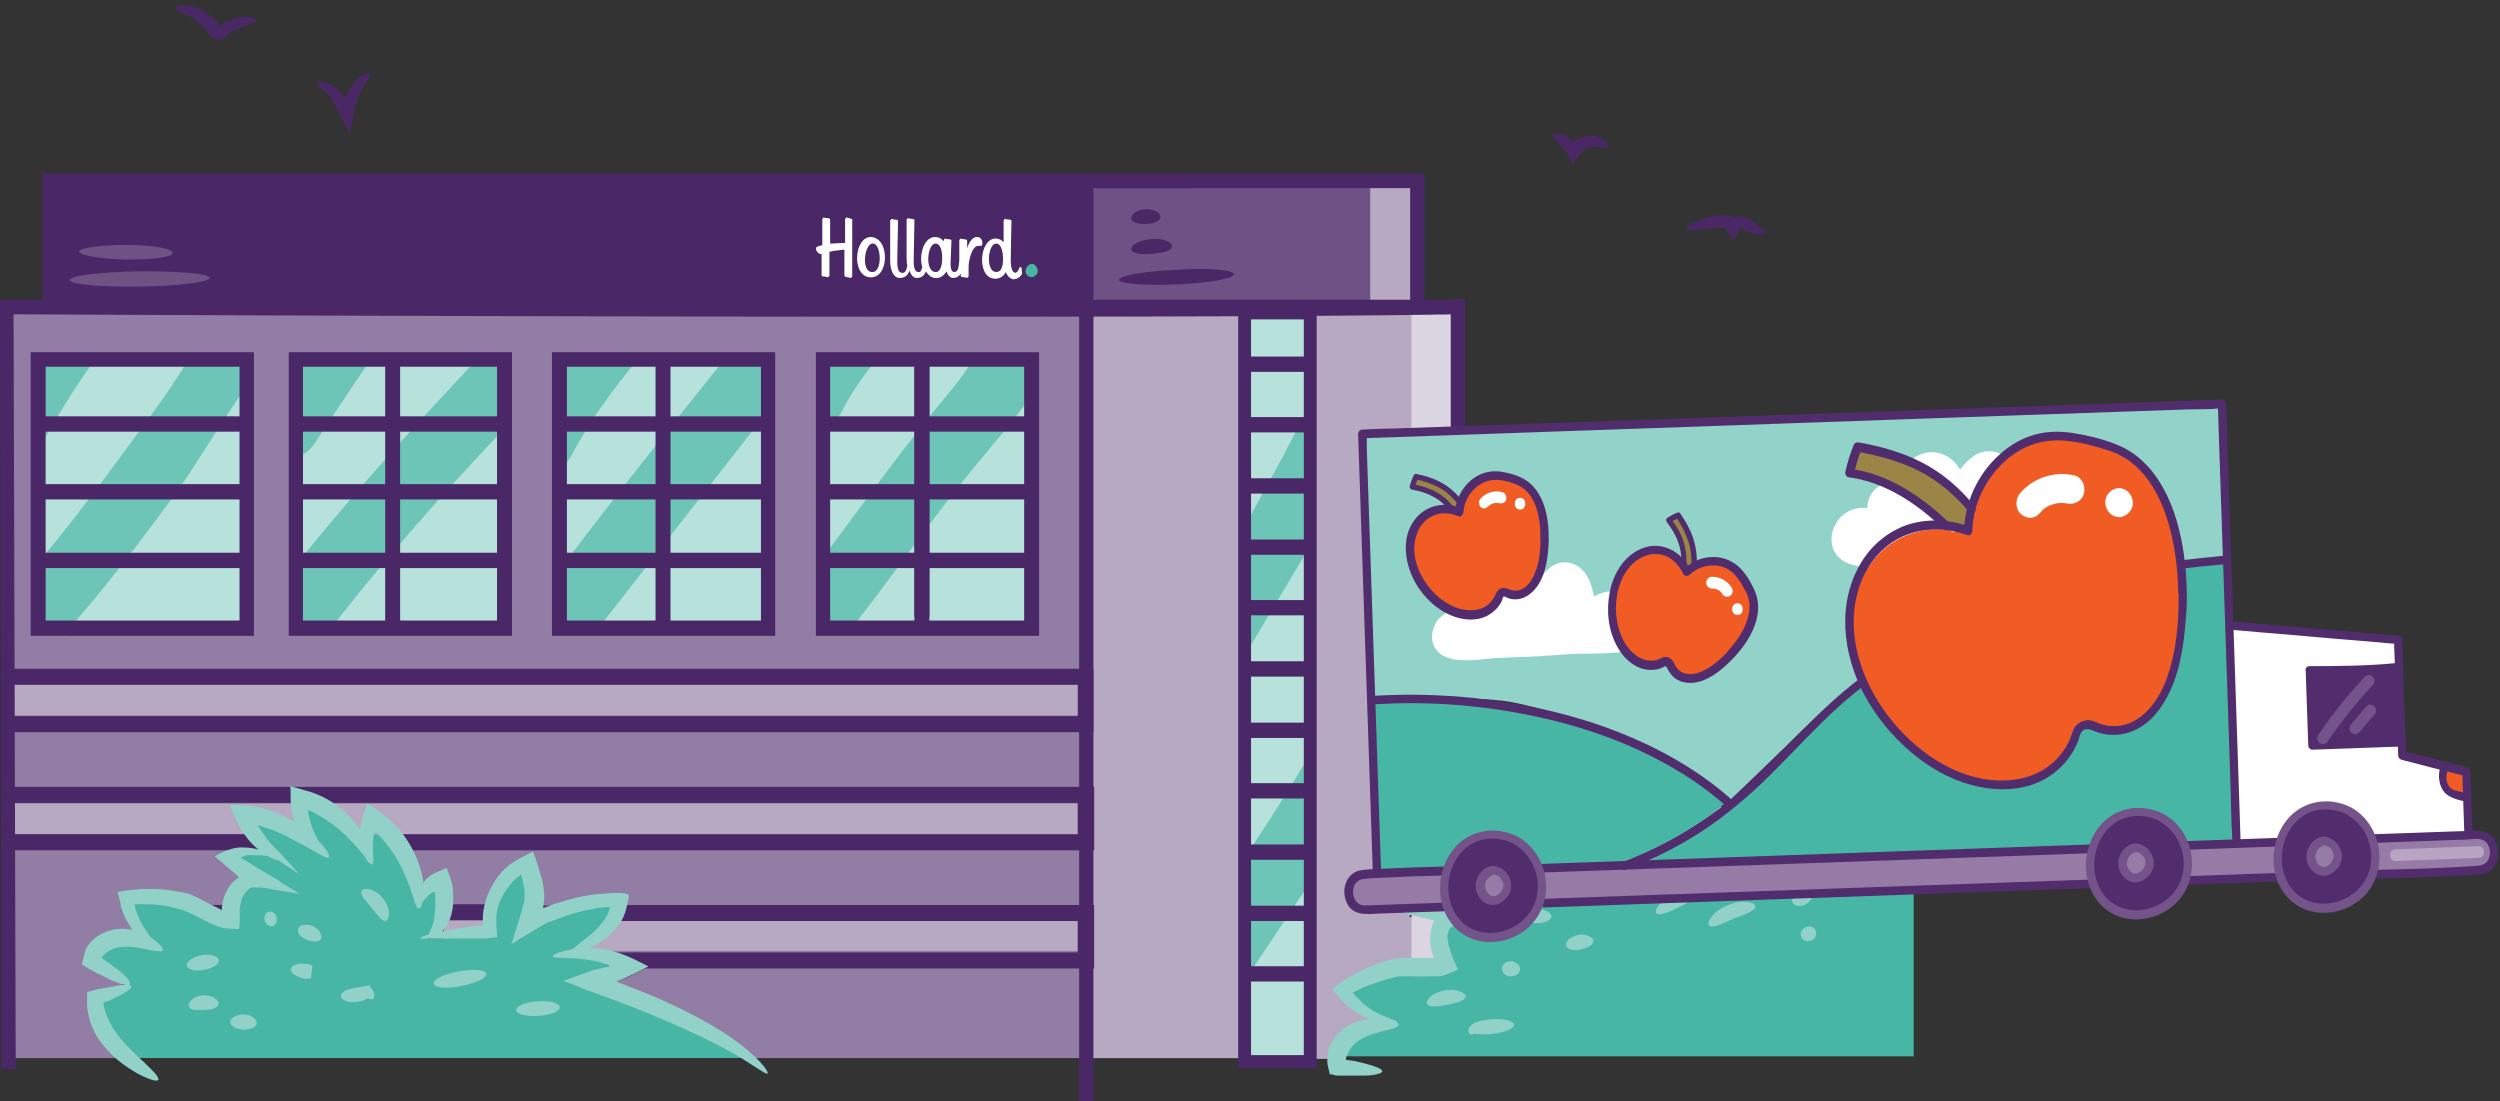 <?xml version="1.0" encoding="UTF-8" standalone="no"?>
<svg xmlns="http://www.w3.org/2000/svg" xmlns:xlink="http://www.w3.org/1999/xlink" data-name="Layer 1" id="Layer_1" viewBox="0 0 357.68 157.54">
  <rect x="0" y="0" width="357.68" height="157.54" fill="#333333" stroke="none"/>
  <defs>
    <style>
      .cls-1 {
        fill: #4a2866;
      }

      .cls-1, .cls-2, .cls-3, .cls-4, .cls-5, .cls-6, .cls-7, .cls-8, .cls-9, .cls-10, .cls-11, .cls-12, .cls-13, .cls-14, .cls-15, .cls-16, .cls-17, .cls-18, .cls-19, .cls-20, .cls-21, .cls-22 {
        stroke-width: 0px;
      }

      .cls-2 {
        fill: #6e5285;
      }

      .cls-23 {
        clip-path: url(#clippath-2);
      }

      .cls-3 {
        fill: #48b6a4;
      }

      .cls-4 {
        fill: #4a2767;
      }

      .cls-5 {
        fill: #735389;
      }

      .cls-6 {
        fill: none;
      }

      .cls-7 {
        fill: #b7a9c2;
      }

      .cls-24 {
        clip-path: url(#clippath-4);
      }

      .cls-8 {
        fill: #9a8546;
      }

      .cls-9 {
        fill: #fff;
      }

      .cls-10 {
        fill: #91d1c8;
      }

      .cls-11 {
        fill: #b6e2db;
      }

      .cls-12 {
        fill: #f15b24;
      }

      .cls-13 {
        fill: #957ba5;
      }

      .cls-14 {
        fill: #b7a5c2;
      }

      .cls-15 {
        fill: #6dc5b7;
      }

      .cls-25 {
        clip-path: url(#clippath);
      }

      .cls-16 {
        fill: #91d3c9;
      }

      .cls-26 {
        clip-path: url(#clippath-3);
      }

      .cls-17 {
        fill: #522d6d;
      }

      .cls-18 {
        fill: #6e5284;
      }

      .cls-19 {
        fill: #927da4;
      }

      .cls-20 {
        fill: #48b6a5;
      }

      .cls-21 {
        fill: #6cc4b6;
      }

      .cls-22 {
        fill: #dbd4e1;
      }
    </style>
    <clipPath id="clippath">
      <rect class="cls-6" height="34.64" width="227.57" x="25"/>
    </clipPath>
    <clipPath id="clippath-1">
      <rect class="cls-6" height="34.64" width="227.57" x="25"/>
    </clipPath>
    <clipPath id="clippath-2">
      <rect class="cls-6" height="34.64" width="227.57" x="25"/>
    </clipPath>
    <clipPath id="clippath-3">
      <polygon class="cls-6" points="190.11 61.61 355.2 55.8 357.68 129.72 192.6 135.53 190.11 61.61"/>
    </clipPath>
    <clipPath id="clippath-4">
      <polygon class="cls-6" points="190.11 61.61 355.2 55.8 357.68 129.72 192.6 135.53 190.11 61.61"/>
    </clipPath>
  </defs>
  <path class="cls-2" d="m202.05,43.3v-16.69h-.31l-26.53.1h-19.18v16.9h.31l45.31-.21h.41v-.1Z"/>
  <path class="cls-20" d="m273.79,151.38v-30.78h-1.33c-1.63.1-3.57.63-6.02,1.36-.51.1-1.02.31-1.53.52-1.73.63-3.78,1.25-5.92,1.67-.41.1-.82.1-1.22.21l-.61.1-2.65.42,1.94-1.98,1.22-1.25.92-.83h0l.31-.21.2-.1-.1-.21c0-.1-.1-.21-.41-.31h-.61c-.31,0-.51.1-.82.21-1.33.31-2.45.73-3.37,1.04l-1.43.63c-.31.1-.61.31-.92.42.31-.31.92-.94,1.84-1.56h.1l.71-1.36c.51-1.04,1.33-2.5,1.63-4.28.1-.52.1-1.04.1-1.67,0-.42-.1-.52-.2-.63l-.1-.21h-.31l-.41.21c-.71.42-1.33.83-1.84,1.25-1.12.83-2.35,1.88-3.37,3.03-.31.31-.61.63-.82.94l-.61.73c-.1.21-.31.31-.41.52l-2.35,3.34-.31.42-.31-2.4-.2-1.67-.31-1.46c-.2-.73-.61-1.46-1.12-2.19-.2-.31-.51-.73-.82-1.04l-.1-.21h-.61v.21c-.2.31-.2.42-.31.52-.31.73-.61,1.46-.71,2.19-.31,1.46-.2,2.92.2,4.38l.2.52.1.31.1.21.31.63c.1.21.31.52.41.73l-1.22.83-.51.31-.41.21-2.86,1.46-3.47,1.77.61-.52v-.73c0-.31,0-.73-.1-1.25-.1-1.04-.71-2.61-1.53-4.07v-.1l-.1-.21h-.51c-.2,0-.2.21-.31.31l-.1.31c-.1.21-.2.42-.2.63l-.1.31c-.1.31-.2.52-.31.63l-.1.1v.1c0,.21.1.42.1.52-.2-.21-.61-.63-1.02-.94-1.33-1.46-3.57-3.86-7.04-5.43-.61-.31-1.22-.52-1.73-.73l-.2-.1-.2-.1-.1.1c-.1.1-.2.21-.2.52l.41,1.46c.31.83.71,1.46.92,1.88l.31.63c-.2-.1-.51-.21-.92-.52l-.71-.31c-.41-.21-.92-.42-1.43-.63-2.45-1.04-4.9-1.56-7.25-1.56h-.82c-.2,0-.41.1-.41.31v.31c.1.21.2.42.41.52.41.63.92,1.15,1.43,1.67s1.02.83,1.43,1.15c1.22.42,1.94.94,2.14,1.15h-.31c-.41,0-.92,0-1.63-.1l-1.02-.1c-.92-.1-2.04-.1-3.27-.1h-.31l-2.04.1h-.2c-.31,0-.61.1-.92.1h-.2l-.41.1-.31.1h-.2l-.1.1-.1.1v.31l.2.21c.61.42,1.33.83,1.94,1.15.82.42,1.63.63,2.25.83.2.1.51.21.61.21l.82.31-1.02-.1v.1c-.2,0-.51.1-.92.1h-.2c-.41.1-.82.31-1.33.52-.61.21-1.33.63-1.94.94-.2.1-.31.31-.41.42l-.1.21-.1.1v.21l.1.21h.92l1.12.1c.71.1,1.63.21,2.45.21l1.94.21h0l.2.1,1.63.21-3.88,1.15-.82.31c-.2.1-.41.1-.51.42l-.2.21-.2.31-.1.21c-.2.52-.2.83-.2,1.36,0,.42.1.94.31,1.46l.1.42.31.83.61,1.36-.31.1c-.31.21-.71.31-1.12.42-.2.1-.51.1-.71.21h-4.69c-.71,0-1.12,0-1.73.1-.51.1-1.12.21-1.63.42l-2.96,1.04c-.41.1-.82.42-1.12.52l-.71.31v.31l.1.31.1.1.31.31,1.22,1.15c.92.73,1.84,1.15,2.45,1.46.41.21.82.31,1.12.52.41.1.71.21.82.31-.41.21-1.53.52-2.25.73-1.73.42-3.78,1.04-4.69,2.92-.1.21-.2.42-.31.73l-.1.42.41.1h81.23v.21h0Z"/>
  <path class="cls-7" d="m156.03,44.97v106.42h21.43V44.97h-21.43Zm34.49,106.1c0-.21.1-.42.1-.73.1-.42.31-.83.41-1.15.71-1.25,1.84-2.3,3.16-2.71l1.33-.31,1.02-.21-.92-.42c-.31-.1-.51-.31-.82-.42-.51-.31-1.02-.73-1.53-1.15l-.41-.31-.61-.63-.92-1.15.2-.1c.51-.42,1.02-.73,1.63-1.04l1.43-.83c1.02-.52,2.04-.94,3.16-1.25.61-.21,1.12-.31,1.73-.42.51-.1,1.22-.21,1.94-.21h3.88l.2.1v-.21l.1-.1v-.1l-.2-.52c-.2-.73-.31-1.36-.41-1.88,0-.67.1-1.35.31-1.98l.2-.42h0l.1-.1.2-.31v-.21l-.31-.21h-.1l-1.84-.42-1.94-.52c.92-1.25,1.84-2.09,2.86-2.5.71-.31,1.12-.42,1.53-.52v-.63c-.71-.21-1.33-.42-2.04-.73s-1.43-.83-1.94-1.25l-1.53-1.25.2-.1c1.12-.52,2.25-1.04,3.57-1.36l.71-.1h.61c.41-.1.82-.1,1.22-.1h.92v-3.13l-.61-1.25.61-.1V44.76h-.2l-19.08.21h-.31v106.52h2.45v-.42h-.1Z"/>
  <path class="cls-4" d="m209.2,117.27h.41c.31,0,.82-.1,1.02-.1h.82c3.16,0,5.51,1.04,6.74,1.77l.82.42-.31-.83c-.31-.94-.51-2.09-.61-3.23l1.12.1,1.43.31.51.1c.82.21,1.43.42,2.25.83,2.55,1.15,4.8,3.13,6.12,5.32l.51.83.1-1.15c0-.1,0-.21.1-.52.1-.42.41-.94.71-1.36.31-.31.61-.73.92-1.04l.1.1c.31.31.61.52.92.94s.82,1.04,1.02,1.46c1.02,1.77,1.43,3.76,1.02,5.11l-.1.21-.31,1.04.82-.52,3.78-2.61.41-.31.31-.21.41-.42-.31-.42-.2-.42-.2-.63c-.63-1.63-.81-3.39-.51-5.11.1-.94.41-1.88.82-2.71.1-.21.2-.31.2-.52l.1-.1c.1-.21.51-.73.61-.94.2-.31.51-.73.82-1.04l.2-.21.2-.21,1.73,1.98c.31.31.61.73.92,1.15.71.94,1.22,1.88,1.43,2.82l.1.31-.1.42.41-.1h.2l.1-.21.61-.73c.31-.31.51-.63.82-.94,1.22-1.25,2.55-2.3,3.78-3.13.61-.42,1.33-.83,1.94-1.15.2-.1.51-.21.82-.42.61-.31,1.33-.73,1.73-.73v-.21c.41,1.25.51,2.19.51,3.03,0,.63-.1,1.25-.31,1.88-.61,1.77-1.43,3.13-2.04,3.86l.41.52c.56-.29,1.14-.53,1.73-.73l1.02-.31.41-.1c.51-.1,1.02-.21,1.63-.21.82-.1,1.43-.1,2.25-.1h1.22l-1.02,1.46c-.31.42-.82.94-1.43,1.56l-.82.94,1.22-.31,2.45-.73,2.45-.73c2.25-.63,4.29-.94,5.92-.94h.51c.51,0,.92.1,1.33.1v-11.06h-64.49l-.2,8.87h0Zm-54.49-90.56h-.31l-44.9.1c-45.82,0-96.54-.21-102.25-.21h-.31v16.69h.31l129.19.31h18.16v-16.9h.1,0Z"/>
  <path class="cls-19" d="m107.86,151.38h46.84V44.97h-18.16c-57.96,0-126.74-.31-134.4-.31h-.41l-.1,106.73h15.61l-.61-.63c-.92-.83-1.63-1.77-2.25-2.71-.92-1.46-1.33-2.82-1.43-4.28v-1.56l1.53-.42,1.22-.31c.71-.1,1.22-.21,1.73-.21l.1-.63c-.51-.1-1.02-.31-1.73-.63l-1.22-.63-.71-.31c-.31-.1-.51-.21-.92-.52-.2-.1-.41-.21-.61-.42l-.31-.21.1-.42c.1-.42.1-.73.31-1.15.2-.52.41-.83.61-1.04.31-.42.61-.63.92-.83,1.02-.73,2.14-1.15,3.47-1.15h.51c.41,0,.82.1,1.33.21l1.02.31-.61-.83c-.2-.22-.38-.46-.51-.73-.31-.52-.61-1.04-.92-1.67-.1-.21-.1-.31-.2-.52-.1-.31-.2-.52-.2-.83l-.31-1.46h.31c.61-.1,1.22-.21,1.94-.21.61-.1,1.12-.1,1.63-.1h.41c1.02,0,1.94.1,2.96.21l1.73.31c.63.13,1.26.34,1.84.63.61.31,1.12.52,1.63.83l.71.31h1.73v-.31c.1-.73.2-1.25.41-1.77.2-.63.71-1.25,1.12-1.67l.41-.31h.2l.2-.21.1-.21-.2-.31-.1-.1-1.43-1.15-1.53-1.36c1.33-.73,2.45-1.04,3.47-1.04h.2c.71,0,1.22.1,1.63.21l.31-.63c-.61-.52-1.02-1.04-1.53-1.56-.41-.63-.92-1.36-1.22-1.98l-.82-1.88h.2c1.31,0,2.6.14,3.88.42l.71.21.41.1.2.1c.41.1.71.31,1.12.42.61.31,1.33.63,2.04,1.04l.31.21.92.52-.41-.94-.1-.21-.1-.21c-.1-.21-.1-.42-.2-.73s-.1-.83-.2-1.25v-2.19l2.04.63c.39.1.77.24,1.12.42l.2.1c.2.1.31.1.51.21,2.86,1.36,4.59,3.44,5.31,4.59l.51.83.1-.94c.1-1.04.41-2.09.82-3.13l.92.63c.41.21.82.63,1.12.94l.41.31c.61.52,1.12,1.04,1.63,1.77,1.84,2.19,3.06,5.01,3.27,7.51v1.15l.71-1.15s.1-.21.41-.42c.31-.31.71-.63,1.22-.94.41-.21.82-.42,1.33-.52v.1c.1.42.31.73.41,1.15.1.52.31,1.36.31,1.77.2,1.98-.31,3.96-1.22,5.11l-.2.21-.71.73,1.02-.1c1.33-.31,2.86-.52,4.59-.73l.51-.1h.31l.51-.21-.1-.52v-1.04c.1-1.67.71-3.44,1.73-4.9.51-.83,1.12-1.46,1.84-2.09l.41-.31.1-.1c.2-.21.71-.42.92-.52.41-.21.71-.42,1.12-.52l.31-.1.31-.1.71,2.61c.1.42.2.94.31,1.46.2,1.04.31,2.09.1,3.03v.42h1.53c.41-.1.71-.21,1.02-.31,1.53-.52,3.16-.94,4.69-1.15.82-.1,1.53-.1,2.25-.21h1.53c.71,0,1.02.1,1.12.1-.2,1.25-.41,2.09-.71,2.82-.31.63-.71,1.15-1.02,1.56-1.33,1.46-2.55,2.19-3.57,2.71l.1.63h.1c.61,0,1.22,0,1.84.1.41,0,.71.1,1.12.21l.31.1c.51.1,1.02.21,1.53.42,1.02.42,1.84.83,2.86,1.25l.2.1-.41.21c-1.02.52-2.04,1.15-3.57,1.56l-.92.31s2.14.83,2.65.94c6.02,2.3,11.33,5.01,15,7.51,1.12.83,2.25,1.67,3.06,2.5h-.2v-.21h0Zm-71.84-60.82H4.69v-39.85h31.33s0,39.85,0,39.85Zm36.84,0h-31.23v-39.85h31.23v39.85Zm44.19-39.85h31.33v39.85h-31.33v-39.85Zm-37.66,39.85v-39.85h31.23v39.85h-31.23Z"/>
  <path class="cls-20" d="m14.8,143.14h0l-.31.31.1.31c.2,1.04.61,2.19,1.33,3.23,1.02,1.67,2.35,3.03,3.67,4.28l.1.1h87.25l-1.02-.63-1.73-1.04c-3.67-1.98-8.98-4.38-15-6.68l-7.45-2.82,2.35-.83c.61-.21,1.12-.42,1.63-.52l1.22-.31c.1,0,.31,0,.51-.1l.41-.1-.1-.31c0-.1-.2-.21-.31-.31s-.2-.1-.41-.21c-.35-.09-.68-.2-1.02-.31-1.33-.31-2.55-.42-3.47-.52-.61,0-1.22,0-1.63-.1h-.71c.41-.1,1.12-.31,2.14-.52h.1l.1-.1c.2-.21.41-.31.71-.52l.41-.31c.92-.73,2.25-1.67,3.27-3.13.31-.42.61-.94.82-1.46.1-.31.1-.52.1-.73v-.31h-.71l-2.25.31c-1.43.21-2.86.63-4.39,1.25-.41.21-.82.31-1.12.42l-.82.42-.61.31c-1.12.63-2.35,1.36-3.47,2.09l-.51.31.82-2.3.51-1.67s.31-1.25.31-1.46c.1-.73.1-1.56-.1-2.5l-.31-1.25v-.21l-.2-.21h-.31l-.1.1c-.2.21-.41.21-.51.31-.61.42-1.12,1.04-1.63,1.67-.92,1.15-1.43,2.61-1.63,4.07v2.71l-1.53.21h-1.12c-1.22,0-2.25.1-3.27.1-1.33,0-2.45.1-3.27.1h-.61c.1,0,.82-.21.82-.21v-.21c.03-.16.09-.3.2-.42.1-.31.31-.63.41-1.15.31-1.04.41-2.71.31-4.38v-.21l-.1-.21-.2-.1h-.2l-.41.21-.31.21c-.2.1-.31.31-.51.42l-.31.31-.51.52-.1.1v.1c0,.21-.1.31-.1.42-.1-.31-.31-.83-.51-1.36-.61-1.88-1.63-5.11-4.08-7.93-.41-.52-.82-.94-1.22-1.36l-.2-.21-.1-.1h-.2c-.2,0-.31.1-.41.31-.1.42-.2,1.04-.2,1.46-.1.83,0,1.56,0,2.09v.73c-.1-.1-.41-.42-.61-.94l-.51-.63c-.31-.31-.61-.73-1.02-1.15-1.73-1.98-3.78-3.55-5.92-4.59l-.41-.21-.2-.1h0l-.2-.1h-.2l-.1.21-.1.1v.21c0,.31.1.52.1.63.1.73.31,1.46.61,2.09.31.73.61,1.25.82,1.67.92.94,1.33,1.56,1.43,1.88-.31-.1-1.02-.52-1.73-.94l-.92-.52c-1.03-.61-2.08-1.16-3.16-1.67-.61-.31-1.22-.63-1.94-.83l-.2-.1c-.31-.1-.51-.21-.82-.31l-.2-.1-.31-.1-.31-.1-.2-.1h-.31l-.2.31.1.31c.41.73.82,1.25,1.33,1.88.61.73,1.12,1.25,1.63,1.77.2.21.41.31.51.52l.61.73-.51-.42-.31-.21-.1.1c-.31-.1-.71-.21-1.02-.42-.51,0-.82-.1-1.33-.1h-1.12c-.41,0-.71,0-1.02.1-.2,0-.41.1-.61.21l-.2.21-.1.1v.52l.2.1.31.21.31.1.92.63c.61.42,1.33.83,2.14,1.25l1.73,1.04h0l.1.1,1.43.83-3.98-.73-1.02-.1h-.31l-.2.1-.31.1c-.2.1-.31.21-.31.21l-.2.1c-.41.42-.61.73-.71,1.15s-.2.83-.31,1.46v2.82h-.31c-.41,0-.82,0-1.22-.1-.2,0-.51-.1-.82-.21h-.2c-.1,0-.31-.1-.41-.1l-.31-.1c-.71-.31-1.43-.73-2.04-1.04l-1.22-.63c-.51-.31-.92-.42-1.53-.63-.51-.1-1.02-.31-1.63-.42-1.02-.21-2.04-.31-3.16-.31h-2.04l-.1.31v.42l.1.42c.2.52.41,1.15.61,1.67.51,1.04,1.12,1.88,1.53,2.4.31.42.61.73.82.94.41.31.51.52.61.63h-.1c-.41,0-1.33-.21-2.25-.42-.71-.1-1.53-.31-2.45-.31-1.22,0-2.25.31-3.06.94-.2.1-.41.31-.51.52l-.2.21h-.1l-.1.21-.1.21h0c0,.1.2.21.41.42l.82.52,1.12.83c1.33,1.15,1.73,1.67,1.73,1.77l-.41.42.61.1c-.2.21-.71.63-2.35,1.36l-1.02.52h0Z"/>
  <path class="cls-15" d="m186.85,45.38h-8.27v105.9h8.27V45.38Zm-152.26,6.78H6.12v36.93h28.47s0-36.93,0-36.93Zm36.84,0h-28.37v36.93h28.47v-36.93s-.1,0-.1,0Zm75.52,0h-28.47v36.93h28.47s0-36.93,0-36.93Zm-37.76,0h-28.47v36.93h28.47s0-36.93,0-36.93Z"/>
  <path class="cls-11" d="m183.28,65.83l3.57-6.89v-13.56h-8.27v29l4.69-8.56h0Zm3.57,43.09v-29.84l-8.27,13.88v29c2.86-4.28,5.61-8.66,8.27-13.04Zm-8.16,30.46v11.89h8.27v-24.31l-8.27,12.42h0ZM13.06,52.17c-2.45,3.44-4.69,7.09-6.84,10.85v16.59c5.61-6.78,10.82-13.98,16.02-21.07,1.53-2.09,2.96-4.28,4.29-6.36h-13.47Zm12.04,18.47c-4.69,6.36-9.39,12.62-14.49,18.47h23.98v-32.86c-3.37,4.8-6.43,10.12-9.49,14.4h0Zm27.45-18.47c-2.55,3.65-5,7.51-7.55,11.27-.51.83-1.22,1.36-1.94,1.67v14.81c7.76-9.6,16.02-18.78,24.49-27.75,0,0-15,0-15,0Zm-4.59,36.93h23.57v-27.13c-8.27,8.76-16.23,17.74-23.57,27.13Zm76.84-36.93c-1.63,2.09-3.06,4.17-4.29,6.57-.51,1.04-1.22,1.77-2.04,2.09v17.94c5.61-7.41,10.92-15.02,16.94-22.12,1.22-1.46,2.35-2.92,3.37-4.49h-13.98Zm15.51,13.56c-6.33,7.51-11.84,15.65-17.86,23.37h24.39v-31.51c-2.04,2.82-4.29,5.43-6.53,8.14Zm-49.7-13.56c-3.27,4.07-6.43,8.35-8.88,13.04-.31.52-.61.94-.92,1.25v14.08c7.25-9.6,14.69-18.99,22.25-28.38,0,0-12.45,0-12.45,0Zm-4.39,36.93h22.96v-29.42l-22.96,29.42Z"/>
  <path class="cls-22" d="m205.52,131.67l-1.84-.42-1.73-.52v6.99h3.37l.2.1v-.21l.1-.1v-.1l-.2-.52c-.2-.73-.31-1.36-.41-1.88,0-.67.1-1.35.31-1.98l.2-.42h0l.1-.1.2-.31v-.21l-.31-.21v-.1h0Zm-3.37-6.68l-.2-.21v5.74c.82-1.15,1.73-1.88,2.65-2.3.71-.31,1.12-.42,1.53-.52v-.63c-.71-.21-1.33-.42-2.04-.73-.67-.41-1.33-.86-1.94-1.36h0Zm5.71-80.33h-.31l-5.61.1v78.35c.82-.31,1.53-.63,2.55-.83l.71-.1h.61c.41-.1.82-.1,1.22-.1h.92v-3.13l-.61-1.25.61-.1V44.65h-.1,0Z"/>
  <path class="cls-7" d="m201.75,26.6h-5.71v16.8h6.02v-16.8h-.31,0Z"/>
  <path class="cls-10" d="m243.28,127.39c.1.52-1.12,1.46-2.86,2.3-1.63.83-3.16,1.46-3.47.94-.31-.42.71-1.88,2.55-2.82,1.94-1.04,3.67-1.04,3.78-.42Zm7.86,2.3c0,.63-1.53,1.15-3.16,1.77-1.73.73-3.06,1.46-3.47.94-.41-.42.61-2.09,2.76-2.92,1.94-.83,3.88-.42,3.88.21h0Zm8.06-1.77c.2.52-.31,1.25-1.02,1.56-.82.31-1.53.1-1.73-.42s.31-1.25,1.02-1.56,1.53-.1,1.73.42Zm.51,5.11c.31.52.1,1.15-.41,1.46s-1.22.21-1.53-.31-.1-1.15.41-1.46c.61-.31,1.22-.21,1.53.31Zm9.18-6.47c.2.52-.1,1.15-.71,1.46-.61.21-1.22,0-1.53-.52-.2-.52.1-1.15.71-1.46.71-.21,1.33,0,1.53.52Zm-45.62-1.15c-.1-.52,1.02-1.25,2.55-.83s2.14,1.67,1.73,2.09-1.33.21-2.25-.1c-1.02-.21-1.94-.52-2.04-1.15h0Zm-5.51,5.95c-.2-.52.71-1.36,2.04-1.36s2.35.73,2.14,1.25-1.12.83-2.04.83c-1.02,0-1.94-.21-2.14-.73h0Zm6.33,3.96c-.2-.52.51-1.36,1.73-1.56s2.25.42,2.14.94c-.1.63-.92.94-1.84,1.15s-1.84,0-2.04-.52h0Zm-14.39,7.3c-.1.63-1.33.83-2.65,1.15-1.33.21-2.55.42-2.86-.1s.71-1.67,2.55-1.98c1.63-.31,3.06.42,2.96.94h0Zm7.76-3.86c-.1.63-.71.94-1.43.94-.71-.1-1.22-.63-1.12-1.25s.71-.94,1.43-.94c.71.21,1.22.73,1.12,1.25Zm-.82,7.82c0,.63-1.43,1.15-3.27,1.36-.92.1-1.84,0-2.14,0-.2,0-.31-.1-.41,0l-.31.1c-.1,0-.31-.1-.41-.42s.1-.73.51-1.04c.31-.31.92-.42,1.22-.52.41-.1.82-.1,1.33-.21,1.84-.21,3.37.21,3.47.73h0Zm-161.44-14.81c-.61.1-1.22-.94-2.04-1.88-.82-1.04-1.63-1.77-1.43-2.4.1-.52,1.84-.52,3.06,1.04,1.22,1.46.92,3.13.41,3.23Zm-9.29,2.61c-.31.42-1.22.42-1.94.1-.82-.31-1.43-.83-1.33-1.46,0-.63,1.02-.94,2.14-.52.92.42,1.43,1.36,1.12,1.88h0Zm-14.59,2.92c.1.63-.82,1.25-2.14,1.46-1.22.21-2.35,0-2.45-.63-.1-.52.82-1.25,2.14-1.46,1.22-.21,2.25.1,2.45.63Zm-.1,6.47c-.2.52-1.12.73-2.04.73s-1.84.1-2.14-.42.51-1.56,1.94-1.67c1.53-.1,2.55.83,2.25,1.36h0Zm12.14-4.69c0-.42.51-.83,1.22-.94l-.2,1.88h-.82c-1.12-.21-2.04-.83-1.94-1.36.1-.63,1.12-.94,2.25-.73.31,0,.61.1.82.21l-.2,1.88c-.61-.1-1.12-.52-1.12-.94h0Zm26.23.21c.1.63-1.43,1.36-3.57,1.77-2.04.42-3.78.31-3.98-.31-.1-.63,1.43-1.36,3.57-1.77s3.88-.21,3.98.31Zm10.51,4.8c0,.63-1.33,1.15-3.06,1.25s-3.16-.21-3.16-.83,1.33-1.15,3.06-1.25c1.63-.1,3.06.21,3.16.83Zm-31.33-1.67c.1-.63,1.12-.94,2.35-1.15.2,0,.41-.1.61-.1l1.12-.21c.41.63.71,1.04.71,1.25s0,.52-.1.63-.31.21-.61.1-.41,0-.51,0l-.1.1c-.2.1-.51.21-.71.21-1.63.42-2.86-.21-2.76-.83Zm-15.82,3.86c-.1-.52.82-1.15,1.94-1.15,1.22.1,1.94.73,1.84,1.36-.1.52-1.02.83-1.94.83-.92-.1-1.73-.42-1.84-1.04h0Zm6.63-15.02c.1.52-.1,1.15-.61,1.25s-.92-.21-1.12-.83c-.1-.52.1-1.15.61-1.25s1.02.31,1.12.83Z"/>
  <path class="cls-18" d="m30,39.75c0,.63-4.39,1.15-10,1.25-5.51.1-10-.31-10-.94s4.49-1.15,10-1.25c5.51,0,10,.31,10,.94Zm-5.31-3.55c0,.63-3.06.94-6.74.94-3.67-.1-6.63-.63-6.63-1.15s2.96-.94,6.74-.94,6.74.52,6.63,1.15Z"/>
  <path class="cls-1" d="m176.54,39.23c0,.63-3.57,1.25-8.16,1.46-4.49.21-8.27-.1-8.27-.63,0-.63,3.57-1.25,8.16-1.46,4.59-.31,8.27,0,8.27.63Zm-8.88-3.96c0,.63-1.33.94-2.86,1.04s-2.86,0-2.96-.63c-.1-.52,1.12-1.36,2.76-1.46,1.73-.21,3.16.42,3.06,1.04h0Zm-1.63-4.28c0,.63-.92,1.04-2.04,1.04-1.02.1-2.04-.21-2.14-.73s.71-1.25,1.94-1.36c1.33-.1,2.25.52,2.25,1.04h0Z"/>
  <path class="cls-7" d="m70.41,133.65c0-.31,0-.52.1-.83,0-.42,0-.83.1-1.25h-7.55c.41.83.61,1.77.61,2.71l5.92-.42c.31,0,.61-.1.92-.1l-.1-.1h0Zm16.94-2.09c0,.73-.2,1.56-.92,2.3l-2.45,2.19h71.54v-4.38l-68.17-.1h0Zm68.27-33.59H.92v4.38h154.6v-4.38h.1ZM.92,114.97v4.38h35.31c-.2-1.67,1.94-3.34,3.57-1.77.71.73,1.63,1.36,2.55,1.77h1.63c-.31-.42-.51-.83-.71-1.25-1.02-2.19,1.43-4.07,3.27-2.5,1.33,1.15,2.55,2.4,3.57,3.76h105.52v-4.38H.92Z"/>
  <g>
    <path class="cls-4" d="m207.87,123.53c.51-.31,1.02-.52,1.73-.42V42.78h-2.04v80.96l.31-.21Zm-51.43,34.01h-2.04V24.83h49.39v19.41h-2.04v-17.32h-45.31v130.62h0Z"/>
    <path class="cls-4" d="m2.25,152.95H.2l-.2-110.07h208.18v2.09c-38.57.73-192.05.1-206.24,0l.31,107.98h0Z"/>
    <path class="cls-4" d="m8.16,43.71h-2.04v-18.88h164.09v2.09H8.16v16.8ZM1.02,95.67l-.1,2.3h153.28v4.49H.61c0,.73-.1,1.56-.2,2.3h156.03v-9.08H1.02Zm35.1,23.68H.61l.31,2.3h37.76l-2.04-1.77-.51-.52h0ZM.2,112.57v2.3h153.99v4.49H56.74c.61.73,1.02,1.46,1.33,2.3h98.48v-9.08H.2Zm33.06,16.9h-7.86c1.63.94,3.47,1.56,5.2,2.3h3.06c-.41-.83-.51-1.56-.41-2.3Zm36.84.42c.1-.21.2-.31.31-.52h-7.14c.2.73.1,1.46-.51,2.09l-.2.21h7.25c-.1-.42-.1-1.15.31-1.77h0Zm8.88,1.88l.31-.21c1.02-.83,2.14-1.46,3.37-1.98h-6.22v.94c0,.52-.2.94-.41,1.25,0,0,2.96,0,2.96,0Zm9.18-2.3c.41.73.41,1.56-.2,2.3h66.23v4.49h-72.25c2.14.31,4.18.83,6.33,1.36.61.1.92.52,1.22.94h67.05v-9.08s-68.37,0-68.37,0Zm60.51-38.5h-31.94v-40.58h31.94v40.58Zm-29.9-2.19h27.76v-36.31h-27.76v36.31Zm-7.86,2.19h-31.94v-40.58h31.94v40.58Zm-29.8-2.19h27.76v-36.31h-27.76v36.31Zm-7.86,2.19h-31.94v-40.58h31.94v40.58h0Zm-29.9-2.19h27.76v-36.31h-27.76v36.31h0Zm-7.04,2.19H4.39v-40.58h31.94v40.58h0Zm-29.8-2.19h27.76v-36.31H6.53s0,36.31,0,36.31Z"/>
  </g>
  <path class="cls-20" d="m147.77,37.77c-.41-.1-.92.31-1.02.83s.2.94.71,1.04c.41.1.92-.31,1.02-.73,0-.52-.31-1.04-.71-1.15Z"/>
  <path class="cls-9" d="m146.03,38.19l-.2.1c-.1.42-.31.73-.61.73-.61-.1-.61-1.46-.61-2.09l.1-5.32c0-.1-.1-.21-.51-.21-.2,0-.41-.1-.41-.1l-.2.21v3.13c-.31-.31-.71-.52-1.12-.52-2.35,0-2.76,5.43-.31,5.74.71.11,1.43-.26,1.73-.94.31.73.71.94,1.02,1.04.2,0,.92,0,1.33-.83-.1-.52,0-.83-.2-.94h0Zm-3.47.73c-1.63,0-1.22-4.17,0-4.07.51,0,.82.73.92,1.56.1,1.46-.1,2.5-.92,2.5Zm-2.86-5.01c-.92.1-1.33,1.56-1.33,1.67v-1.15c0-.1-.1-.21-.51-.21-.2,0-.41-.1-.41-.1l-.2.21v2.92c-.1.83-.1,1.67-.71,1.67-.71,0-.51-1.46-.51-2.09l.1-2.4c0-.1-.1-.21-.51-.21-.2,0-.41-.1-.41-.1l-.2.21v.21c-.31-.42-.71-.63-1.22-.63-1.63,0-2.35,2.61-1.84,4.28-.1.42-.2.83-.61.73-.71-.1-.61-1.46-.61-2.09l.1-5.32c0-.1-.1-.21-.51-.21-.2,0-.41-.1-.41-.1l-.2.21v5.22c0,.52,0,.94.1,1.36-.1.63-.31,1.15-.82,1.04-.71-.1-.61-1.46-.61-2.09l.1-5.32c0-.1-.1-.21-.51-.21-.2,0-.41-.1-.41-.1l-.2.21v5.22c-.1,2.5.82,3.03,1.33,3.03.2,0,1.12,0,1.43-1.04.31.83.71,1.04,1.02,1.04.2,0,1.02,0,1.33-.94.31.52.71.83,1.22.94.82.1,1.33-.31,1.73-.94.2.63.51.83.82.94.31,0,.82,0,1.22-.63v.31c0,.1,0,.21.41.21.2,0,.41.1.51.1l.2-.21v-1.46c0-.63.41-2.82,1.33-2.92h.31c.51.21.51-1.36-.51-1.25h0Zm-5.82,5.01c-1.63,0-1.22-4.17,0-4.07.61,0,.92.94.92,1.98s-.2,2.09-.92,2.09Zm-9.29-5.01c-2.35,0-2.76,5.32-.31,5.74,2.96.52,3.16-5.63.31-5.74Zm.2,5.01c-1.63,0-1.12-3.96,0-4.07,1.33-.21,1.53,4.17,0,4.07Zm-3.27-7.72c-.2,0-.41-.1-.41-.1l-.2.21v3.44l-2.14.1v-3.44c0-.1-.1-.21-.51-.21-.2,0-.41-.1-.41-.1l-.2.21v3.76l-.71.21c-.2.1-.2.21-.2.42.1.31.51.73.71.63h.1v3.03c0,.1,0,.21.41.21.2,0,.41.1.51.1l.2-.21v-3.44c.92-.21,1.53-.21,2.14-.31v3.65c0,.1,0,.21.41.31.2,0,.41.1.51.1l.2-.21v-8.03c.1-.1,0-.21-.41-.31h0Z"/>
  <g>
    <path class="cls-4" d="m34.7,59.57H6.12v2.19h28.57v-2.19Zm0,9.7H6.12v2.19h28.57v-2.19Zm0,9.81H6.12v2.19h28.57v-2.19Zm37.04-19.51h-28.57v2.19h28.57v-2.19Zm0,9.7h-28.57v2.19h28.57v-2.19Zm0,9.81h-28.57v2.19h28.57v-2.19Zm37.66-19.51h-28.57v2.19h28.57v-2.19Zm0,9.7h-28.57v2.19h28.57v-2.19Zm0,9.81h-28.57v2.19h28.57v-2.19Zm38.57-19.51h-30.1v2.19h30.1v-2.19Zm0,9.7h-30.1v2.19h30.1v-2.19Zm0,9.81h-30.1v2.19h30.1v-2.19Zm39.59-28.07h-9.49v2.19h9.49v-2.19Zm0,8.66h-9.49v2.19h9.49v-2.19Zm0,8.76h-9.49v2.19h9.49v-2.19Zm0,8.76h-9.49v2.19h9.49v-2.19Zm0,8.66h-9.49v2.19h9.49v-2.19Zm0,8.76h-9.49v2.19h9.49v-2.19Z"/>
    <path class="cls-4" d="m187.56,103.39h-9.49v2.19h9.49v-2.19Z" id="B"/>
    <path class="cls-4" d="m187.56,112.05h-9.49v2.19h9.49v-2.19Z" id="B-2"/>
    <path class="cls-4" d="m187.56,120.82h-9.49v2.19h9.49v-2.19Z" id="B-3"/>
    <path class="cls-4" d="m187.56,129.58h-9.49v2.19h9.49v-2.19Z" id="B-4"/>
    <path class="cls-4" d="m187.56,138.24h-9.49v2.19h9.49v-2.19Z" id="B-5"/>
    <path class="cls-4" d="m188.38,152.84h-11.23V43.82h11.23v109.03Zm-9.39-1.88h7.55V45.7h-7.55v105.27h0Zm-46.02-99.53h-2.14v36.83h2.14v-36.83h0Z"/>
    <path class="cls-4" d="m132.97,51.96h-2.14v36.93h2.14v-36.93Zm-37.04,0h-2.14v36.93h2.14v-36.93Zm-38.68,0h-2.14v36.93h2.14v-36.93Zm150.93,56.86h90.21v-2.09h-90.21"/>
  </g>
  <g>
    <path class="cls-10" d="m109.8,153.58c-.31.21-2.25-1.46-5.92-3.44s-8.98-4.38-15-6.68l-5.1-1.88-3.16-1.25,3.16-1.15c.61-.21,1.12-.42,1.73-.52l.82-.21.41-.1h.1c.1,0,.2,0,.41-.1l-.2-.21s-.1-.1-.31-.1l-1.02-.31c-1.33-.31-2.45-.42-3.47-.52-1.94-.1-3.16,0-3.16-.31,0-.21,1.02-.73,3.16-1.04,1.02-.1,2.35-.21,3.78,0,.41,0,.71.1,1.12.21.62.14,1.23.31,1.84.52,1.33.52,2.35,1.04,3.78,1.77-1.43.73-2.65,1.46-4.69,2.19l-1.84.63c-.51.21-1.02.31-1.53.52v-2.4c1.72.55,3.43,1.18,5.1,1.88,6.12,2.3,11.43,5.01,15,7.51s5.31,4.8,5,5.01h0Z"/>
    <path class="cls-10" d="m81.33,136.46c-.1-.1.51-.63,1.43-1.36s2.45-1.77,3.67-3.44c.31-.42.51-.83.71-1.36.1-.31.1-.42.1-.52h-.51c-.71.1-1.33.1-2.04.31-1.43.21-2.86.63-4.29,1.15-.41.1-.71.31-1.12.42l-.51.21-.31.1-.61.31-4.69,2.82,1.02-3.23.51-1.67.31-1.25c.1-.83.1-1.56-.1-2.4l-.31-1.25v-.1h-.1c-.1.1-.31.21-.41.31-.61.42-1.12,1.04-1.53,1.67-.87,1.11-1.4,2.45-1.53,3.86v1.15c0,.63.1,1.36.1,1.88l-1.73.21h-9.29c-.1-.31,3.06-1.25,7.96-1.77l.51-.1h.31l.2-.1v-1.25c.1-1.67.71-3.44,1.73-5.01.51-.83,1.12-1.56,1.94-2.19.2-.21.41-.31.61-.42.2-.21.71-.42,1.02-.63l1.12-.63c.41-.1.92-.63.92.1.31.73.61,1.77.82,2.5.1.52.31.94.41,1.46.2,1.04.31,2.19.1,3.34-.1.42,0,.21,0,.31h0l.31-.1.61-.21c.41-.21.82-.31,1.22-.42,1.63-.52,3.27-.94,4.8-1.15l2.25-.21c.92,0,2.65-.21,3.06.31-.2,1.15-.41,2.19-.82,3.13-.31.63-.71,1.15-1.12,1.67-1.63,1.88-3.37,2.61-4.49,3.13-1.43.42-2.14.63-2.25.42h0Z"/>
    <path class="cls-10" d="m61.33,134.07c-.2-.31.31-.83.61-1.88.31-.94.41-2.5.31-4.28v-.21l-.2-.1-.2.1-.31.21c-.2.1-.31.31-.41.42-.51.52-.92.94-1.12.94-.31,0-.41-.73-.1-1.67.1-.21.2-.52.31-.83l.31-.42c.1-.1.2-.31.41-.52.41-.42.82-.73,1.33-.94l1.63-.73.61,1.67c.2.52.31,1.36.31,1.88.2,2.09-.31,4.17-1.33,5.32-.92,1.36-1.94,1.36-2.14,1.04h0Z"/>
    <path class="cls-10" d="m59.9,130c-.71,0-1.12-5.11-4.8-9.49-.41-.52-.92-1.04-1.33-1.46l-.1-.1s-.1,0-.1.1c-.12.44-.19.9-.2,1.36-.1,1.88.2,3.03-.1,3.23s-1.33-.83-1.73-3.13c-.1-.63-.1-1.15,0-1.98.1-1.04.51-2.19.92-3.34l.1-.21.2.1.41.21.71.52c.51.42,1.02.83,1.63,1.25.61.63,1.22,1.15,1.73,1.77,2.14,2.61,3.16,5.53,3.37,7.72.1,2.19-.31,3.55-.71,3.44Z"/>
    <path class="cls-10" d="m52.96,123.11c-.31.1-1.02-.94-2.35-2.4s-3.27-3.23-5.82-4.49l-.61-.31c-.2-.1,0,0-.1,0h0v.1c0,.21,0,.42.1.63.1.73.41,1.46.61,2.09l1.22,2.5-.41.42c-.1-.21-.1-.42,0-.42s.2-.1.41,0l-.41.42c-.51-.21-1.53-.83-2.35-2.09-.41-.63-.92-1.46-1.22-2.4-.1-.21-.1-.42-.2-.73-.1-.42-.2-.83-.2-1.25-.1-.94,0-1.77-.1-2.71l2.55.73c.41.1.92.31,1.22.42.2.1.51.21.71.31,3.06,1.46,5.1,3.86,6.12,5.74,1.02,1.98,1.12,3.44.82,3.44h0Z"/>
    <path class="cls-10" d="m47.04,122.69c-.31.21-1.33-.52-3.06-1.46l-3.16-1.67-1.84-.83-1.02-.31c-.2,0-.31-.1-.51-.21l-.41-.1h-.1s-.1,0,0,.1l1.22,1.77c.82,1.04,1.63,1.77,2.14,2.3l2.55,2.82-2.96-1.98c-.41-.31-.61-.52-.61-.63s.31-.21.82-.21l-.31.83c-.71-.21-1.84-.63-2.96-1.67-.61-.52-1.22-1.15-1.73-1.88-.41-.63-.92-1.36-1.22-2.09l-1.02-2.3c1.53,0,2.86,0,4.59.42l.71.21c.2,0,.41.1.61.21.41.1.82.31,1.12.42.71.31,1.43.73,2.04,1.04,1.22.73,2.25,1.56,3.06,2.3,1.63,1.46,2.35,2.71,2.04,2.92h0Z"/>
    <path class="cls-10" d="m39.19,122.38c0,.21-.82.1-1.94,0-.61,0-1.43-.1-2.04,0-.2,0-.31.1-.51.21l-.2.1v.1l.41.21.2.1,1.02.63c.92.63,1.94,1.15,2.96,1.77l.82.52c.2.1.1,0,.1.1h0l2.86,1.77-4.9-.83-.82-.1h-1.12l-.41.21-.2.21-.2.21c-.31.31-.41.63-.61.94l-.31,1.36v1.25c0,.63,0,1.15-.1,1.77-.61,0-1.22,0-1.84-.1-.31,0-.71-.1-1.02-.21-.2,0-.31-.1-.51-.21l-.31-.1c-1.22-.52-2.35-1.25-3.37-1.67-.51-.21-.92-.42-1.43-.52l-1.63-.42c-1.02-.21-2.04-.31-3.06-.31h-1.73v.31l.1.42.61,1.56c.51.94,1.02,1.77,1.53,2.4,1.02,1.25,1.73,1.77,1.63,1.98s-1.02,0-2.45-1.15c-.71-.52-1.43-1.25-2.14-2.4-.31-.52-.71-1.15-.92-1.77-.1-.21-.1-.31-.2-.52-.1-.31-.2-.52-.2-.83-.1-.63-.31-1.15-.41-1.77.82-.1,1.63-.31,2.55-.31.61-.1,1.12-.1,1.63-.1,1.12,0,2.25,0,3.47.21l1.84.31c.61.1,1.33.42,1.94.73l3.27,1.67.2.1h0v-.42c.1-.63.2-1.36.51-1.98s.71-1.36,1.22-1.77l.41-.31.1-.1h.1c.14,0,.14-.07,0-.21h0l-.31-.31-1.12-.94-1.94-1.67c1.33-.73,2.76-1.36,4.18-1.25.84,0,1.66.14,2.45.42,1.33.21,1.84.63,1.84.73h0Z"/>
    <path class="cls-10" d="m23.27,135.94c-.1.31-1.22.1-2.76-.21s-3.67-.63-5.2.52c-.2.1-.31.31-.51.42-.1.1-.31.42-.2.31v.1s.2.21.41.31l.61.42,1.12.83c1.33,1.04,2.04,1.88,1.84,2.19s-1.22,0-2.76-.63l-1.22-.63c-.2-.1-.41-.21-.71-.31l-.92-.52c-.2-.1-.51-.31-.71-.42l-.31-.21-.2-.1v-.21l.41-1.67c.2-.63.51-.94.71-1.25.31-.31.61-.63.92-.83,1.33-.94,2.86-1.25,4.18-1.15s2.35.52,3.16.94c1.53.94,2.25,1.77,2.14,2.09h0Z"/>
    <path class="cls-10" d="m18.78,141.16c.1.31-.92.94-2.65,1.77-.2.1-.41.21-.71.31l-.41.1-.2.1h0v.21c.1.94.61,2.09,1.22,3.23,1.33,2.19,3.27,3.86,4.59,5.11s2.14,2.09,2.04,2.5c-.2.31-1.33,0-3.06-.94-1.63-.94-3.98-2.5-5.71-5.22-.82-1.36-1.33-2.92-1.43-4.49v-1.77c0-.21.1-.21.31-.21l.41-.1.71-.21.41-.1h.2l.41-.1c.2,0,.51-.1.71-.1,1.84-.42,3.06-.52,3.16-.1h0Zm259.41-20.24c-.1.42-2.25-.31-5.71,0-1.73.1-3.67.63-5.92,1.36s-4.69,1.67-7.55,2.19l-1.94.31-3.67.52,2.65-2.71,1.33-1.25.61-.52.31-.31h.1l.2-.21-.2-.1h-.2c-.31,0-.71.1-1.02.21-1.33.31-2.45.73-3.37,1.04-1.84.73-2.86,1.36-3.06,1.15-.1-.21.61-1.15,2.45-2.4,1.06-.74,2.23-1.3,3.47-1.67.31-.1.71-.21,1.12-.31.61-.1,1.33-.31,1.94-.31l4.18-.1-1.53,1.98c-.51.63-1.12,1.36-1.94,2.09-.51.42-.92.94-1.43,1.36-.41.42-.82.73-1.12,1.15l-1.02-2.19c.61-.1,1.12-.1,1.73-.31l7.35-1.88c2.35-.63,4.59-.94,6.43-.94,3.98.21,5.92,1.67,5.82,1.88h0Z"/>
    <path class="cls-10" d="m252.77,121.44c-.1-.1.2-.73.71-1.88.51-1.04,1.43-2.71,1.84-4.69.1-.52.1-1.04.1-1.56,0-.31-.1-.42-.1-.52l-.2.1-.1.1-.2.1c-.61.31-1.12.73-1.73,1.15-1.12.83-2.25,1.88-3.37,2.92-.31.31-.51.63-.82.94l-.41.42-.2.21c-.1.21-.31.31-.41.52-1.02,1.36-2.04,3.03-3.06,4.59l-.41-3.34-.2-1.67c-.1-.52-.2-1.25-.31-1.25-.2-.83-.61-1.46-1.12-2.19-.2-.31-.51-.73-.82-1.04v-.1h0l-.1.1c-.1.21-.2.31-.31.52-.31.73-.61,1.46-.71,2.09-.31,1.46-.2,2.92.2,4.17l.2.42c.07.14.14.31.2.52.31.63.71,1.15.82,1.67l-1.53.94-.51.31-.41.21-7.35,3.55c-.2-.31,2.25-2.4,6.43-5.11l.41-.31.31-.21.2-.1-.1-.21-.2-.42-.2-.63c-.61-1.56-.82-3.44-.51-5.32.1-.94.41-1.88.82-2.82.1-.21.2-.42.31-.73.1-.21.41-.63.71-.94.2-.31.51-.73.82-1.04s.51-.94.92-.31c.61.52,1.22,1.25,1.84,1.88l.92,1.15c.61.83,1.22,1.88,1.53,2.92.1.42.1.21.1.31h0l.2-.21.41-.52.92-.94c1.22-1.25,2.55-2.3,3.78-3.13.61-.42,1.33-.83,1.94-1.15.82-.42,2.25-1.36,2.96-1.04.31,1.15.61,2.19.61,3.13,0,.73-.1,1.36-.31,1.98-.71,2.4-1.94,3.86-2.76,4.8-1.02,1.25-1.53,1.77-1.73,1.67h0Z"/>
    <path class="cls-10" d="m233.79,128.01c-.31-.21,0-.94-.2-1.98-.1-1.04-.61-2.5-1.53-3.96-.1-.21,0-.1,0-.21h-.2l-.1.1-.1.31c-.1.21-.2.42-.2.52-.31.73-.41,1.25-.71,1.36s-.71-.42-.82-1.46v-.83c0-.1,0-.31.1-.52,0-.1.1-.31.2-.63.2-.52.41-1.04.82-1.46.31-.42.71-.83,1.12-1.36.41.42.82.73,1.22,1.25.41.42.82,1.15,1.12,1.56,1.02,1.77,1.43,3.86,1.12,5.43-.71,1.67-1.63,2.19-1.84,1.88h0Z"/>
    <path class="cls-10" d="m230.73,124.99c-.61.31-3.16-4.07-8.37-6.47-.61-.31-1.33-.52-1.84-.73l-.1-.1s-.1,0-.1.21c.1.31.2.94.41,1.36.71,1.77,1.53,2.71,1.33,2.92-.2.31-1.53-.21-2.86-2.09-.31-.52-.61-.94-.92-1.77-.41-1.04-.51-2.19-.61-3.34v-.21h.61c.31,0,.61.1.92.1.61.1,1.33.21,1.94.42.82.21,1.53.52,2.35.83,2.57,1.16,4.77,3.04,6.33,5.43,1.02,1.88,1.22,3.34.92,3.44h0Z"/>
    <path class="cls-10" d="m221.55,121.86c-.2.31-1.33-.42-3.06-1.04-1.73-.73-4.29-1.46-7.14-1.46h-.82v.1l.31.52c.4.59.88,1.12,1.43,1.56.92.83,1.84,1.36,2.14,1.77l-.2.63c-.1-.21-.2-.31-.2-.42s.2-.1.41-.21l-.2.63c-.51.1-1.63-.1-3.06-.83-.74-.43-1.43-.95-2.04-1.56l-.51-.52-.71-1.04-1.22-2.4,2.55-.42c.41-.1,1.02-.1,1.22-.1h.82c3.37,0,6.22,1.25,7.96,2.5,1.94.94,2.65,2.09,2.35,2.3h0Z"/>
    <path class="cls-10" d="m216.04,124.15c-.1.31-1.43.21-3.47,0-1.02-.1-2.25-.1-3.47-.1l-2.04.1c-.31,0-.71,0-1.02.1-.2,0-.41,0-.51.1l-.41.1h-.1v.1c.61.42,1.33.73,1.84,1.04l2.86,1.15,3.57,1.36-3.47-.52c-.51-.1-.71-.21-.82-.31,0-.1.2-.31.61-.52v.94c-.71.1-1.94.21-3.37-.21-.71-.21-1.53-.52-2.35-.94-.72-.38-1.41-.83-2.04-1.36l-1.94-1.67c1.43-.63,2.65-1.25,4.39-1.67l.71-.1c.2,0,.41,0,.61-.1.41,0,.82-.1,1.22-.1h2.25c1.43.1,2.65.42,3.78.73,2.14.63,3.27,1.46,3.16,1.88h0Z"/>
    <path class="cls-10" d="m208.79,127.28c0,.21-.61.42-1.73.94-.51.21-1.33.63-1.84.94-.15.07-.3.19-.41.31l-.1.21s-.1.1,0,.1h.71c.41,0,.82.1,1.12.1l3.47.31.92.1h.1l3.37.31-4.8,1.46-.71.21-.41.1-.41.1-.31.1-.31.31-.1.21-.1.21c-.1.42-.2.73-.1,1.15,0,.42.1.83.31,1.36l.1.42.31.83c.2.52.51,1.04.71,1.67-.61.21-1.12.52-1.73.73-.31.1-.61.21-1.02.21h-.82c-1.43.1-2.65,0-3.78,0-.61,0-1.02,0-1.53.1l-1.63.42-2.96,1.04-1.22.63-.31.1.1.21v.1l.31.31,1.22,1.15c.82.63,1.63,1.15,2.35,1.46,1.43.63,2.35.83,2.35,1.04s-.92.42-2.65,0c-.82-.21-1.84-.52-2.86-1.15-.51-.31-1.02-.73-1.63-1.15l-.41-.42-.61-.63c-.43-.44-.81-.93-1.12-1.46l2.14-1.46,1.43-.83c1.02-.52,2.04-.94,3.16-1.36l1.73-.52c.61-.1,1.43-.21,2.04-.21h3.98l-.1-.42c-.2-.63-.41-1.25-.41-1.98s.1-1.46.31-2.19c.1-.21.1-.31.2-.52v-.1h0c.2-.1.1-.1,0-.21h-.1l-.41-.1-1.43-.31-2.45-.63c.82-1.25,1.94-2.4,3.27-3.03,1.02-.52,1.73-.63,2.45-.73l2.35.42h0Z"/>
    <path class="cls-10" d="m200.12,146.59c0,.42-1.02.63-2.65,1.04-1.53.42-3.57,1.04-4.49,2.82l-.31.63c-.1.21-.1.52-.1.42v.1c-.1,0,.31.1.51.1l.71.1,1.33.31c1.63.42,2.65.83,2.65,1.15s-1.12.63-2.76.63h-3.37c-.31,0-.51,0-.82-.1l-.41-.1h-.2v-.21c-.1-.52-.31-1.04-.31-1.67,0-.73.1-1.04.1-1.46.1-.42.31-.83.51-1.15.82-1.46,2.04-2.4,3.27-2.92,1.05-.35,2.15-.53,3.27-.52,2.04.1,3.06.42,3.06.83h0Z"/>
  </g>
  <g class="cls-25">
    <g class="cls-23">
      <path class="cls-1" d="m45.31,11.89c0-.21.92-.42,2.14.31.61.31,1.12.83,1.73,1.56l.2.21h0l.31-.63c.41-.73.92-1.36,1.33-1.88.92-.94,1.63-1.15,1.84-.94s-.2.83-.82,1.77c-.31.52-.61,1.04-.82,1.77l-.2.52c-.1.42-.31.73-.31,1.25l-.61,3.13v.1c-.51-.83-.92-1.67-1.33-2.5l-.61-1.15-.41-.73c-.41-.63-.71-1.15-1.12-1.46-.71-.73-1.43-1.04-1.33-1.36h0ZM25,1.25c0-.21.71-.63,2.14-.42,1.33.21,3.16,1.25,4.29,2.82-.1.1.2-.1.41-.21l.61-.31c.82-.42,1.63-.63,2.25-.73,1.33-.1,2.14.31,2.04.52,0,.31-.82.42-1.84.83-.51.21-1.12.52-1.73.83l-.41.31c-.2.1-.2.21-.61.52-.71.52-1.73.31-2.25-.52-1.02-1.46-2.25-2.3-3.27-2.82-.82-.42-1.63-.52-1.63-.83h0Zm197.05,18.05c0-.21.61-.31,1.33-.1.41.1.82.42,1.33.73.61.63.41.31.51.31h0l.31-.21c.2-.1.41-.21.51-.31l1.12-.31c.71-.1,1.33.1,1.84.31,1.02.52,1.22,1.25,1.02,1.36-.31.42-2.04-.94-3.98.94-.41.42-.71,1.15-1.02,1.56l-.82-1.67-.2-.31-.2-.21-.2-.21c-.2-.31-.51-.63-.71-.83-.51-.52-.82-.83-.82-1.04h0Zm19.29,13.25c0-.31.61-.52,1.63-.94.51-.21,1.12-.42,1.94-.63.41-.1.82-.21,1.33-.21s1.12,0,1.73.42l.1.1h-.1l.31-.21c.61-.31,1.33-.1,1.63.1.71.42,1.12.73,1.53,1.04.71.63,1.22.83,1.12,1.15,0,.21-.71.31-1.73,0-.51-.1-1.02-.42-1.53-.63-.2-.1-.31,0-.31,0l-.1.1c-.1.1-.2.31-.31.52-.2.31-.41.73-.71,1.04-.2-.31-.31-.63-.51-.94l-.31-.52-.1-.1-.1-.1h0c-.2-.21-1.02-.21-1.73-.1l-1.94.21c-1.12.21-1.84-.1-1.84-.31"/>
    </g>
  </g>
  <g data-name="Artwork 30" id="Artwork_30">
    <g class="cls-26">
      <g class="cls-24">
        <g>
          <path class="cls-17" d="m331.06,105.04l-.14-4.36-.13-3.88c0-.14-.05-.35-.06-.57.04.04.26,0,.54-.02,3.9-.05,7.8-.05,11.67-.46h.04l.09,2.6c.08,2.56.17,5.15.31,7.71-.04,0-.08-.04-.08-.04l-5.74.2-4.18.15c-.71.02-1.58.23-2.31.08v-.14c.11-.35,0-.83,0-1.28v.02Z"/>
          <path class="cls-9" d="m319.2,89.66c5.42.47,10.84.94,16.31,1.41,2.44.22,4.92.35,7.36.63h.08c.1.39,0,.97,0,1.41l.08,2.3h-.04c-4.09.41-8.25.43-12.39.44-.12,0-.2.09-.2.23l.36,10.71c0,.14.09.22.21.21l12.39-.44s.08,0,.12-.05l.05,1.59c0,.08.09.18.13.22,2.62.7,5.29,1.36,7.9,2.01.3.07.8.1,1.1.23v.08c.06.35.03.71.04,1.05l.26,7.58-13.39.47h-.04c-.6-1.56-1.69-2.98-3.18-3.86-3.19-1.61-7.07-1.03-9.18,2.13-.44.68-.79,1.44-1.06,2.24-.18.54-.22.52-.12-.04l-5.82.21s.12-.09.12-.18l-.7-21.06c-.14-3.13-.26-6.3-.36-9.51q-.07-2.14,0,0h-.02Z"/>
          <path class="cls-3" d="m319.85,120.3l-1.36-40.42c-.08,0-.16,0-.24.05-.04.04-.08.09-.16.09-7.5-.04-14.93.88-22.2,2.86-4.28,1.13-8.5,2.64-12.54,4.5-.04.09-.12.14-.2.09-7.97,3.59-15.43,8.44-22.02,14.41-8.58,7.76-17.25,19.19-28.86,21.71l66.96-2.36h.08c.27-.85.65-1.7,1.17-2.43,2.16-2.98,5.96-3.47,9.03-1.91,1.5.88,2.59,2.24,3.23,3.86l7.25-.25c-.08-.04-.13-.13-.13-.22"/>
          <path class="cls-16" d="m284.85,86.46c10.91-4.49,33.76-6.66,33.76-6.66l-.41-22.14s-.63-.16-.97-.09c-7.09.78-14.19.19-21.22.83-6.6.63-13.38,1-20.07,1.11-5.91.07-11.85.42-17.75.63l-49.43,1.74-11.93.42c-.46.02-.96.07-1.42.05-.01,7.1.31,14.2.46,21.25.08,3.57.07,7.1.36,10.66.14,1.85.38,3.74.36,5.59.04,0,.08.04.17.04,6.9.86,13.93-.75,20.73.81,6.67,1.53,13.62,3.89,19.81,7.02,1.11.57,2.13,1.16,3.16,1.83,0-.04,6.92,5.01,7,4.96,4.43-4.17,7.92-7.65,7.92-7.61,3.04-3.02,6.08-5.99,9.43-8.67,6-4.84,12.82-8.8,20.05-11.78h-.01Z"/>
          <path class="cls-3" d="m196.34,99.98c9.39-1.17,18.83.4,27.85,3.13,1.91.59,3.82,1.23,5.72,1.92,0,.22.26.25.34.13,2.12.8,4.2,1.66,6.25,2.69,3.84,1.9,7.02,4.34,10.42,6.96-5.38,4.6-11.61,8.62-18.6,8.86-.04,0-.08.05-.12.05l-7.83.27s-.08,0-.08.05c-.6-1.61-1.73-2.98-3.23-3.86-3.11-1.56-6.87-1.09-9.03,1.91-.56.77-.95,1.62-1.21,2.51,0-.08-.09-.22-.17-.22-3.1.06-6.29.04-9.42.29-.28-8.24-.55-16.44-.87-24.68h0Z"/>
          <path class="cls-13" d="m198.89,129.77c-1.89.06-5.7.99-5.81-2.09-.09-2.87,3.27-2.45,5.07-2.57,2.81-.15,5.6-.24,8.41-.29.04,0,.12-.05.12-.05-.41,1.55-.44,3.23.03,4.77-2.59.05-5.19.14-7.83.23"/>
          <path class="cls-17" d="m219.06,131.04c-1.68,2.26-4.7,3.34-7.37,2.73-3.42-.8-5.35-4.4-4.76-7.95.8-5.06,5.65-7.48,9.96-5.29,3.46,2.09,4.68,7.12,2.15,10.52h.01Z"/>
          <path class="cls-13" d="m238.16,128.39l-17.62.62c.45-1.51.4-3.15-.07-4.59l78.69-2.76c-.37,1.51-.4,3.15.07,4.59,0,0-61.07,2.15-61.07,2.15Z"/>
          <path class="cls-17" d="m311.47,127.79c-1.68,2.26-4.7,3.34-7.37,2.73-2.15-.5-3.67-2.08-4.41-4.08,0-.04,0-.14-.05-.18-.38-1.18-.5-2.45-.34-3.74.8-5.06,5.65-7.48,9.96-5.29,1.41.83,2.42,2.12,3.01,3.6-.04.09,0,.22.09.26.79,2.22.58,4.75-.91,6.7h.01Z"/>
          <path class="cls-13" d="m312.95,125.76c.45-1.51.4-3.15-.07-4.59l13.06-.46c-.41,1.51-.4,3.15.03,4.59l-13.02.46h0Z"/>
          <path class="cls-17" d="m338.02,127.43c-1.78,2.14-4.68,2.64-7.18,1.89-2.92-.87-4.85-3.32-4.79-6.63.14-5.56,5.37-8.75,10.05-6.4,3.71,2.21,4.75,7.69,1.93,11.14"/>
          <path class="cls-13" d="m356.59,122.33c-.15,1.55-1.28,1.9-2.57,2.03-1.54.15-3.13.2-4.68.25-3.18.16-6.37.18-9.58.25.41-1.55.36-3.14-.11-4.63l9.84-.34c2.09-.07,7.54-1.37,7.12,2.44"/>
          <path class="cls-9" d="m232.83,86.07c-1.67-1.18-4.13-.78-5.38.9-.12-1.23-.26-2.5-.8-3.63s-1.54-2.07-2.71-2.11c-1.81-.07-3.04,1.78-3.91,3.44.31-2.04-1.97-3.86-3.88-3.21-1.91.64-2.83,3.1-2.17,5.06-.38-1.22-1.91-1.83-2.93-1.22-1.03.61-1.35,2.3-.6,3.29-.95-.67-2.29-.76-3.32-.1-1.81,1.13-2.05,3.82.03,4.67s5.57.07,7.8.03c3.27-.07,6.57-.27,9.83-.52,1.21-.08,8.89,0,9.4-.99.9-1.85.32-4.42-1.36-5.6"/>
          <path class="cls-9" d="m233.23,85.36c-1.97-1.35-4.85-.85-6.34,1.06l1.4.56c-.26-2.55-.91-5.79-3.69-6.45-2.49-.57-4.17,1.83-5.28,3.81l1.49.61c.33-2.7-2.35-4.99-4.84-4.25-2.49.75-3.52,3.79-2.77,6.15l1.53-.5c-.6-1.66-2.56-2.6-4.08-1.71-1.52.9-1.91,3.07-.9,4.49l1.05-1.19c-1.54-1.05-3.71-.79-4.97.62-.97,1.14-1.33,2.91-.44,4.26.97,1.47,2.91,1.66,4.46,1.65,1.76-.02,3.51-.34,5.27-.37,2.31-.08,4.56-.16,6.86-.33,1.34-.09,2.71-.23,4.06-.23,2.39-.04,4.86,0,7.19-.47.42-.06.87-.21,1.24-.44.57-.42.8-1.3.9-1.97.22-2.13-.56-4.13-2.14-5.31-.35-.25-.88-.01-1.08.34-.23.45-.01.89.33,1.14.99.72,1.5,2.15,1.29,3.4-.03.31-.14.63-.27.9-.11.31.08-.05.08-.05,0,.04-.12.09-.16.09.24-.05-.16.05-.24.05-.16.05-.38.1-.54.1-1.79.32-4.09.32-6.06.39-2.77.05-5.48.32-8.24.47-1.71.06-3.48.07-5.18.27-1.5.15-3.05.38-4.56.21-1.13-.14-2.58-.7-2.12-2.17.45-1.47,2.29-1.93,3.48-1.1.64.46,1.53-.54,1.05-1.19-.44-.61-.39-1.66.31-2.09.66-.38,1.55.03,1.83.73.37,1,1.87.55,1.53-.5-.43-1.44.1-3.32,1.5-3.93,1.28-.57,3.25.59,3.05,2.14-.09.93,1.01,1.46,1.49.61.67-1.26,1.82-3.33,3.5-2.95,1.98.46,2.29,3.14,2.47,4.85.06.66.92,1.16,1.4.56,1.08-1.36,3-1.69,4.42-.73.82.5,1.6-.98.74-1.58"/>
          <path class="cls-9" d="m295.19,71.35c-1.97-1.39-4.89-.89-6.38,1.06-.13-1.45-.31-2.99-.94-4.29-.63-1.3-1.85-2.45-3.22-2.49-2.14-.05-3.61,2.16-4.64,4.09.38-2.44-2.38-4.59-4.61-3.85-2.23.74-3.36,3.69-2.6,6.01-.47-1.44-2.26-2.17-3.49-1.47-1.23.71-1.63,2.7-.7,3.91-1.16-.79-2.76-.88-3.94-.13-2.13,1.31-2.45,4.5.02,5.52,2.51,1.01,6.62.11,9.27.03,3.9-.09,7.79-.31,11.67-.63,1.46-.09,10.56-.02,11.15-1.15,1.14-2.2.41-5.22-1.56-6.6l-.02-.02Z"/>
          <path class="cls-9" d="m295.67,70.45c-2.36-1.6-5.74-1.03-7.5,1.23l1.65.65c-.18-1.67-.37-3.43-1.17-4.95-.67-1.25-1.8-2.37-3.15-2.71-2.96-.73-5,2.12-6.3,4.51l1.75.73c.4-3.23-2.8-5.95-5.75-5.05s-4.16,4.48-3.28,7.3l1.83-.59c-.69-2-3.04-3.07-4.85-2.03-1.81,1.03-2.27,3.65-1.08,5.29l1.26-1.41c-1.85-1.26-4.47-.95-5.96.82-1.13,1.37-1.52,3.5-.46,5,1.23,1.72,3.5,1.91,5.39,1.89,2.05-.03,4.05-.41,6.06-.44,2.77-.09,5.48-.19,8.25-.38,1.59-.1,3.17-.24,4.77-.3,2.81-.05,5.65-.02,8.41-.56.5-.1,1.08-.22,1.53-.5.69-.42,1-1.4,1.1-2.2.42-2.4-.58-4.87-2.48-6.31-.43-.29-1.05-.05-1.29.4-.28.54-.05,1.06.38,1.36,1.2.89,1.81,2.63,1.52,4.09-.07.4-.22.71-.34,1.07-.07.22.08-.09.08-.09-.04.04-.12.14.08-.09-.04.04-.24.15-.08.05s-.08.05-.12.05c-.08.05-.16.05-.24.05-.2.05-.42.1-.66.16.2-.05-.12,0-.16.05-.12,0-.3.05-.42.06-.3.05-.58.06-.92.07-.62.06-1.3.09-1.92.16-1.3.09-2.55.09-3.85.14-3.35.07-6.64.41-10,.53-2.09.11-4.14.1-6.24.3-1.76.2-3.59.44-5.32.19-.71-.1-1.6-.34-2.04-.9-.36-.52-.42-1.14-.18-1.76.61-1.74,2.69-2.21,4.11-1.2.78.54,1.83-.64,1.26-1.41-.53-.73-.49-1.97.38-2.48.74-.43,1.85.02,2.16.86.42,1.22,2.2.63,1.83-.59-.52-1.7.12-3.98,1.77-4.69,1.49-.63,3.8.71,3.56,2.57-.13,1.06,1.19,1.76,1.75.73.83-1.48,2.21-4.01,4.19-3.51,2.33.58,2.64,3.75,2.88,5.77.07.79,1.09,1.38,1.65.65,1.29-1.64,3.54-1.98,5.26-.85.43.29,1.05.05,1.29-.4.28-.45.05-1.01-.34-1.31"/>
          <path class="cls-21" d="m212.19,125.06c-.77.87-.89,2.15-.28,3.1.61.87,1.67,1.18,2.58.66,1.19-.66,1.6-2.17.89-3.38-.76-1.21-2.18-1.47-3.19-.38h0Z"/>
          <path class="cls-13" d="m214.31,128.47c-.74.38-1.54.15-2.03-.54-.48-.65-.47-1.58-.03-2.25.76-1.22,2.13-1.22,2.89-.06.54,1.09.2,2.28-.83,2.85"/>
          <path class="cls-12" d="m353.09,111.95c-.06-.44-.28-.78-.54-1.13-.61-.64-1.49-.74-2.29-.8-.5-.03-.86.61-.71,1.09.29,1.05.99,1.95,1.97,2.44.12.04.21.08.34.07.43.21,1.01.09,1.11-.52.03-.31.18-.71.13-1.15h-.01Z"/>
          <path class="cls-21" d="m304.14,121.83c-.77.87-.89,2.15-.28,3.1.61.87,1.67,1.18,2.58.66,1.23-.66,1.6-2.17.89-3.38-.76-1.21-2.18-1.47-3.19-.38Z"/>
          <path class="cls-13" d="m306.27,125.24c-.74.38-1.54.15-2.03-.54-.44-.65-.47-1.58-.07-2.25.76-1.22,2.13-1.22,2.89-.06.58,1.09.24,2.28-.79,2.85"/>
          <path class="cls-21" d="m331.05,120.89c-.77.87-.89,2.15-.23,3.1.61.87,1.67,1.18,2.58.66,1.23-.66,1.6-2.17.89-3.38-.8-1.21-2.22-1.47-3.23-.38h0Z"/>
          <path class="cls-13" d="m333.19,124.3c-.74.38-1.54.15-2.03-.54-.44-.65-.47-1.58-.07-2.25.76-1.22,2.13-1.22,2.89-.06.58,1.09.24,2.28-.79,2.85"/>
          <path class="cls-17" d="m329.88,95.95l.32,9.35.05,1.37c.01.35.32.61.6.59l10.84-.39,1.51-.05c.34-.01.58-.28.56-.64l-.32-9.35-.05-1.37c-.01-.31-.32-.65-.6-.59-4.09.41-8.29.43-12.39.44-.76-.02-.71,1.26.04,1.23,4.1-.01,8.3-.02,12.39-.44l-.56-.59.32,9.35.05,1.37.56-.64-10.84.39-1.51.05.61.59-.32-9.35-.05-1.37c-.07-.79-1.24-.75-1.21.04Z"/>
          <path class="cls-17" d="m319.21,90.1c2.73.26,5.42.47,8.11.69,4.29.38,8.57.76,12.86,1.1,1.01.09,1.98.2,2.98.25l-.6-.59c-.06.71,0,1.46.03,2.16l.13,4.01c.09,2.82.18,5.6.33,8.42l.06,1.94c0,.26.18.52.44.61,2.66.7,5.37,1.4,8.03,2.06.38.07.77.2,1.14.31l-.44-.61.3,8.95c.03.79,1.19.75,1.17-.04l-.3-8.95c0-.26-.18-.52-.44-.61-2.66-.7-5.37-1.4-8.03-2.06-.38-.07-.77-.2-1.14-.31l.44.61c-.19-4.62-.4-9.25-.51-13.89-.03-.88-.1-1.76-.04-2.6.03-.35-.32-.56-.6-.59-2.73-.26-5.42-.47-8.11-.69-4.29-.38-8.57-.76-12.82-1.1-1.01-.09-1.98-.2-2.98-.25-.81-.15-.76,1.13,0,1.19"/>
          <path class="cls-17" d="m325.91,119.88l-13.44.47c-.76.03-.71,1.26.04,1.23l13.44-.47c.8-.03.76-1.26-.04-1.23"/>
          <path class="cls-17" d="m299.16,120.82l-30.77,1.09-30.77,1.09-17.29.61c-.76.03-.71,1.26.04,1.23l30.72-1.07,30.76-1.09,17.33-.61c.8-.03.76-1.26-.04-1.23"/>
          <path class="cls-17" d="m206.58,123.98c-2.77.05-5.57.16-8.33.29-1.21.08-2.47.04-3.63.26-.66.11-1.24.48-1.64,1.03-.81,1.04-.84,2.63-.2,3.8.98,1.77,2.98,1.4,4.65,1.34l9.42-.33c.76-.03.71-1.26-.04-1.23l-7.41.26-3.64.13c-.58.02-1.17.04-1.61-.43-.65-.64-.73-1.87-.26-2.64.28-.41.69-.64,1.15-.7,1.08-.13,2.21-.17,3.35-.21,2.77-.15,5.56-.24,8.33-.29.67-.06.62-1.3-.12-1.27"/>
          <path class="cls-17" d="m221.03,129.83l31.13-1.1,31.09-1.1,15.65-.55c.76-.03.71-1.26-.04-1.23l-29.22,1.02-31.09,1.1-17.54.62c-.8.03-.76,1.26,0,1.23"/>
          <path class="cls-17" d="m313.14,126.58l12.64-.45c.76-.03.71-1.26-.04-1.23l-12.64.45c-.76.03-.71,1.26.04,1.23"/>
          <path class="cls-17" d="m339.77,125.7c3.14-.06,6.24-.14,9.38-.28,1.59-.05,3.22-.16,4.81-.26.92-.07,1.8-.1,2.53-.79,1.09-1.05,1.24-3,.4-4.25-.44-.69-1.17-1.15-1.97-1.25-.63-.06-1.3,0-1.93.02l-2.47.08-10.97.39c-.76.03-.71,1.26.04,1.23l8.79-.31,4.44-.16c.84-.03,2-.33,2.73.26.86.68.91,2.22.18,2.99-.57.59-1.49.49-2.25.56-1.38.09-2.81.19-4.22.24-3.18.16-6.37.18-9.58.29-.76-.02-.71,1.26.08,1.23"/>
          <path class="cls-17" d="m197.6,124.82l-.38-11.19-.53-15.73-.55-16.31-.45-13.22-.14-4.24c-.02-.62.04-1.37-.06-1.94v-.08l-.57.59,3.31-.11,8.96-.31,13.23-.47,16.15-.56,17.62-.62,17.91-.63,16.61-.58,14.06-.49,10.17-.35c1.59-.05,3.22.02,4.78-.17h.2l-.61-.61.2,6.22.5,14.94.6,18.03.52,15.6c.08,2.51.09,5.07.26,7.63v.08c.03.79,1.2.75,1.17-.04l-.2-6.22-.5-14.94-.6-18.03-.52-15.6c-.08-2.51-.09-5.07-.26-7.63v-.08c-.01-.35-.28-.61-.61-.59l-3.31.11-8.96.31-13.23.47-16.15.56-17.62.62-17.91.63-16.61.58-14.06.49-10.17.35c-1.59.05-3.18.06-4.78.17h-.2c-.34.02-.57.33-.56.65l.17,5.07.42,12.56.54,16.13.54,16.05.4,11.99.03,1.01c.02.75,1.19.71,1.17-.08"/>
          <path class="cls-5" d="m336.49,115.58c-3.46-1.82-7.66-.97-9.85,2.5-1.83,2.89-1.9,7.04.24,9.83,3.42,4.47,10.66,3.07,12.88-1.95,1.63-3.77.17-8.43-3.29-10.39-.68-.38-1.23.71-.55,1.07,2.69,1.53,3.98,5.02,3.03,8.05-.68,2.18-2.51,3.7-4.55,4.31-1.99.59-4.27.28-5.87-1.16-2.11-1.91-2.56-5.21-1.56-7.85.65-1.7,1.91-3.15,3.56-3.79,1.78-.68,3.76-.48,5.42.39.64.42,1.19-.66.51-1.03h.02Z"/>
          <path class="cls-5" d="m309.66,116.52c-3.46-1.82-7.66-.97-9.85,2.5-1.83,2.89-1.9,7.04.24,9.83,3.42,4.47,10.66,3.07,12.88-1.95,1.67-3.77.21-8.44-3.29-10.39-.68-.38-1.23.71-.55,1.07,2.69,1.53,3.98,5.02,3.03,8.05-.68,2.18-2.51,3.7-4.55,4.31-1.99.59-4.27.28-5.87-1.16-2.11-1.91-2.56-5.21-1.56-7.85.65-1.7,1.91-3.15,3.56-3.79,1.78-.68,3.76-.48,5.42.39.64.42,1.23-.66.51-1.03h.02Z"/>
          <path class="cls-5" d="m217.25,119.76c-3.46-1.82-7.66-.97-9.85,2.5-1.83,2.89-1.9,7.04.24,9.83,3.42,4.47,10.66,3.07,12.88-1.95,1.67-3.77.17-8.43-3.29-10.39-.68-.38-1.23.71-.55,1.07,2.69,1.53,3.98,5.02,3.03,8.05-.68,2.18-2.51,3.7-4.55,4.31-2.03.61-4.27.28-5.87-1.16-2.11-1.91-2.56-5.21-1.56-7.85.65-1.7,1.91-3.15,3.56-3.79,1.78-.68,3.76-.48,5.42.39.64.42,1.19-.66.51-1.03h.02Z"/>
          <path class="cls-5" d="m215.76,125.2c-.62-.99-1.86-1.61-2.93-1.14-1.03.48-1.75,1.61-1.7,2.8.03.93.56,1.84,1.34,2.3.86.5,1.9.38,2.63-.27.53-.46.97-1.04,1.07-1.8.1-.63-.04-1.28-.4-1.89-.17-.3-.56-.38-.81-.19-.24.19-.36.54-.18.85.04.04.04.08.09.13,0,0,0,.04.04.04t0,0v-.04s0,.04.04.04c0,0,0,.04.04.04,0,.04.05.14.05.18s0,.08.05.14c.05.14,0-.04,0-.04v.44s.05-.14.01,0c0,.04,0,.08-.04.14,0,.04-.04.09-.04.18,0,.04-.04.04-.04.09,0-.04.04-.09,0-.04-.04.09-.12.18-.15.31-.04.09.08-.09,0,0l-.04.04s-.08.09-.16.19l-.12.14c-.08.09,0,0,.04,0,0,0-.04.04-.08.05-.08.05-.16.14-.24.19-.04.04-.08.05-.12.05-.08.05.12-.05.04,0h-.04c-.08.05-.16.05-.24.09h-.04.04-.38c-.08.01.12.05.08.01h-.04s-.08,0-.12-.04c-.04,0-.08-.04-.08-.04,0,0-.01-.01-.04-.04-.08-.04.12.04.04.04-.04-.04-.12-.04-.17-.08-.04-.04-.08-.04-.08-.08-.13-.08.04.04,0,0s-.13-.08-.17-.17l-.08-.08-.04-.04c-.08-.08.04.08.04.04-.04-.08-.09-.13-.13-.22,0-.04-.04-.04-.04-.08,0,0,0-.04-.04-.04-.04-.08,0,0,0,.04-.05-.18-.09-.3-.14-.48v.08-.44c-.01-.14-.05.14-.01,0,0-.04,0-.08.04-.14.04-.09.04-.18.07-.27.04-.04.04,0-.04.04l.04-.04s.04-.09.04-.14.04-.09.08-.14c0-.04.04-.04.04-.04l.04-.04s.04-.04,0,0c0,.04-.04.04,0,0,0-.04.04-.04.04-.04.04-.04.08-.09.12-.14s.08-.09.12-.14c.04,0,.04-.04.04-.04.12-.09-.08.05.04-.04.04-.04.08-.09.16-.09.04,0,.04-.04.08-.05,0,0,.12-.05.04-.04-.08.05,0,0,0,0,.04,0,.08-.05.08-.05l.16-.05h-.04.24s.12,0,0,0h.04s.08.04.17.04c.06,0,.09.01.08.04.08.04-.08-.04,0,0,.04.04.08.04.17.08.04.04.08.04.13.08l.04.04s-.08-.08,0,0,.17.17.26.25l.04.04s-.04-.08-.04-.04c.04.04.09.13.13.17.17.26.56.38.81.19.24-.19.28-.49.1-.79l-.03-.02Z"/>
          <path class="cls-5" d="m307.7,121.97c-.62-.99-1.86-1.61-2.93-1.14-1.03.48-1.75,1.61-1.7,2.8.03.93.56,1.84,1.34,2.3.86.5,1.9.38,2.63-.27.53-.46.97-1.04,1.07-1.8.1-.63-.04-1.28-.4-1.89-.17-.3-.56-.38-.81-.19-.24.19-.36.54-.18.85.04.04.04.08.09.13,0,0,0,.04.04.04t0,0v-.04.08s.05.14.05.18,0,.08.05.14c.05.14,0-.04,0-.04v.44s.05-.14.01,0c0,.04,0,.08-.04.14,0,.04-.04.09-.04.18,0,.04-.04.04-.04.09,0-.04.04-.09,0-.04-.04.09-.12.18-.15.31-.04.09.08-.09,0,0l-.04.04s-.08.09-.16.19l-.12.14c-.08.09,0,0,0,0,0,0-.04.04-.08.05-.08.05-.16.14-.24.19-.04.04-.08.05-.12.05-.08.05.12-.05.04,0h-.04c-.08.05-.16.05-.24.09h-.04.04-.38c-.08.01.12.05.08.01h-.04s-.08,0-.12-.04c-.04,0-.08-.04-.08-.04,0,0-.04,0-.04-.04-.08-.04.12.04.04.04-.04-.04-.12-.04-.17-.08-.04-.04-.08-.04-.08-.08-.13-.08.04.04,0,0s-.13-.08-.17-.17l-.08-.08s0-.04-.04-.04c-.08-.08.04.08.04.04-.04-.08-.09-.13-.13-.22,0-.04-.04-.04-.04-.08,0,0,0-.04-.04-.04-.04-.08,0,0,0,.04-.05-.18-.09-.3-.14-.48v.08-.44c-.01-.14-.05.14-.01,0,0-.04,0-.08.04-.14,0-.08.04-.18.07-.27,0-.04.04,0,0,.04l.04-.04s.04-.09.04-.14.04-.09.08-.14c0-.04.04-.04.04-.04v-.04s.04-.04,0,0c0,.04-.04.04,0,0,0-.04.04-.04.04-.04.04-.04.08-.09.12-.14s.08-.09.12-.14l.04-.04c.12-.09-.08.05.04-.04.04-.04.08-.09.16-.09.04,0,.04-.04.08-.05,0,0,.12-.05.04-.04-.08.05,0,0,0,0,.04,0,.08-.05.08-.05l.16-.05h-.04.24s.12,0,0,0h.04l.17.04s.03.01.08.04c.08.04-.08-.04,0,0,.04.04.08.04.17.08.04.04.08.04.13.08l.04.04s-.08-.08,0,0,.17.17.26.25l.04.04s-.04-.08,0-.04.09.13.13.17c.17.26.56.38.81.19.24-.19.36-.5.18-.8h-.03Z"/>
          <path class="cls-5" d="m334.62,121.02c-.62-.99-1.86-1.61-2.93-1.14-1.03.48-1.75,1.61-1.7,2.8.03.93.56,1.84,1.34,2.3.86.5,1.9.38,2.63-.27.53-.46.97-1.04,1.07-1.8.1-.63-.04-1.28-.4-1.89-.17-.3-.56-.38-.81-.19-.24.19-.36.54-.18.85.04.04.04.08.09.13,0,0,0,.04.04.04t0,0v-.04.08s.05.14.05.18,0,.08.05.14c.05.14,0-.04,0-.04v.44s.05-.14.01,0c0,.04,0,.08-.04.14,0,.04-.04.09-.04.18,0,.04-.04.04-.04.09,0-.04.04-.09,0-.04-.04.09-.12.18-.15.31-.04.09.08-.09,0,0l-.04.04s-.08.09-.12.18c-.04.04-.08.09-.12.14-.08.09,0,0,0,0,0,0-.04.04-.08.05-.08.05-.16.14-.24.19-.04.04-.08.05-.12.05-.08.05.12-.05.04,0h-.04c-.08.05-.16.05-.24.09h-.08.08-.38c-.08.01.12.05.08.01h-.04s-.08,0-.12-.04c-.04,0-.08-.04-.08-.04,0,0-.04,0-.04-.04-.08-.04.12.04.04.04-.08-.04-.12-.04-.17-.08-.04-.04-.08-.04-.08-.08-.13-.08.04.04,0,0s-.13-.08-.17-.17l-.08-.08s0-.04-.04-.04c-.08-.08.08.08.04.04-.04-.08-.09-.13-.13-.22,0-.04-.04-.04-.04-.08,0,0,0-.04-.04-.04-.04-.08,0,0,0,.04-.05-.18-.09-.3-.14-.48v.08-.44c-.01-.14-.05.14-.01,0,0-.04,0-.08.04-.14,0-.08.04-.18.07-.27,0-.04.04,0,0,.04l.04-.04s.04-.09.04-.14.04-.09.08-.14c0-.04.04-.04.04-.04v-.04s.04-.04,0,0c0,.04-.04.04,0,0,0-.04.04-.04.04-.04.04-.04.08-.09.12-.14s.08-.09.12-.14l.04-.04c.12-.09-.08.05.04-.04.04-.04.08-.09.16-.09.04,0,.04-.04.08-.05,0,0,.12-.05.04-.04-.08.05,0,0,0,0,.04,0,.08-.05.08-.05l.16-.05h-.04.24s.12,0,0,0h.04l.17.04s.03.01.08.04c.08.04-.08-.04,0,0,.04.04.08.04.17.08.04.04.08.04.13.08l.08.04s-.08-.08,0,0,.17.17.26.25l.04.04s-.08-.08,0-.04c.04.04.09.13.13.17.17.26.56.38.81.19.24-.19.28-.49.1-.79h-.03Z"/>
          <path class="cls-12" d="m219.25,83.46c-.48.68-1.05,1.1-1.84,1.3-.74.2-1.17-.09-1.85-.16-.46-.03-.47-.21-.92.07-.29.19-.59,1.03-.67,1.21-.63.99-1.62,1.6-2.7,1.82-1.58.27-3.28-.28-4.6-1.12-2.48-1.59-4.64-4.6-4.7-7.77-.08-3.7,2.6-6.18,5.85-5.59l.04.04c.08.08.17.08.26.03.21.04.47.11.67.2.12.04.24-.05.24-.19.19-1.82,1.18-3.48,2.7-4.42,1.72-1.03,3.88-.57,5.62.2,2.94,1.36,3.53,5.22,3.5,8.26-.18,2.08-.4,4.42-1.59,6.1"/>
          <path class="cls-8" d="m209.02,72.09c-1.71-2.37-3.89-3.31-6.46-3.88-.23.49-.39.98-.54,1.47,2.45.45,4.32,1.35,5.9,3.45"/>
          <path class="cls-17" d="m221.57,77.34c.07-2.74-.41-5.99-2.45-7.99-1.12-1.11-2.73-1.58-4.21-1.84-1.64-.29-3.27.16-4.52,1.26-1.27,1.11-2.09,2.72-2.23,4.5l.73-.65c-2.59-.97-5.41-.17-6.88,2.32-1.47,2.48-.94,5.81.41,8.28,1.34,2.47,3.76,4.63,6.5,5.25,1.35.3,2.86.25,4.09-.5.65-.38,1.27-.97,1.66-1.61.08-.14.19-.31.23-.49.04-.09.11-.45.19-.49.16-.14.59.2.81.24,1.86.55,3.5-.7,4.41-2.32.95-1.75,1.2-3.92,1.27-5.96.01-.79-1.15-.75-1.17.04-.03,1.59-.22,3.28-.85,4.71-.54,1.35-1.67,2.7-3.19,2.36-.63-.16-1.1-.53-1.77-.2-.57.33-.63,1.03-1.04,1.53-.76,1.13-2,1.58-3.3,1.52-2.39-.05-4.66-1.69-6.07-3.62-1.41-1.94-2.33-4.51-1.57-7,.34-1.2,1.14-2.28,2.26-2.82,1.19-.62,2.54-.49,3.78,0,.39.17.7-.29.73-.65.11-1.68,1.15-3.21,2.55-4.02,1.6-.94,3.71-.48,5.29.25,2.72,1.31,3.23,5.09,3.15,7.88.03.89,1.2.85,1.21,0h-.02Z"/>
          <path class="cls-17" d="m209.35,71.85c-.84-1.12-1.83-2.06-2.98-2.72s-2.43-1.06-3.69-1.32c-.17-.04-.38.05-.42.19-.23.49-.43,1.03-.57,1.56-.04.18.1.44.27.48,1.09.18,2.15.5,3.13,1.03.98.54,1.81,1.3,2.51,2.25.31.39.96-.03.65-.42-.74-.99-1.65-1.89-2.68-2.46-1.02-.58-2.21-.94-3.43-1.16l.27.48c.15-.49.31-.94.5-1.39l-.42.19c1.18.27,2.33.63,3.4,1.2,1.06.58,2.02,1.47,2.81,2.5.31.43.96,0,.65-.42"/>
          <path class="cls-9" d="m212.93,72.44s.12-.14.2-.19l-.2.19c.2-.19.37-.28.53-.38l-.16.09c.2-.09.42-.19.66-.2l-.2.05c.2-.05.42-.06.67-.02l-.21-.04c.12,0,.26.03.34.07.38.11.88-.17.94-.61.07-.44-.15-.88-.58-.99-1.1-.31-2.35.08-3.11.95-.29.32-.27.9.04,1.19.31.3.81.24,1.08-.13"/>
          <path class="cls-9" d="m217.51,72.9c1-.03.95-1.71-.06-1.68s-.95,1.71.06,1.68"/>
          <path class="cls-5" d="m332.91,106.21c2-2.89,4.2-5.67,6.59-8.22.72-.77-.44-1.93-1.17-1.15-2.39,2.56-4.6,5.28-6.59,8.22-.23.37-.31.85.04,1.19.31.25.89.32,1.13-.04"/>
          <path class="cls-5" d="m337.55,104.77c.72-.87,1.45-1.73,2.17-2.55.29-.32.31-.9-.04-1.19-.35-.3-.85-.32-1.13.04-.72.87-1.45,1.73-2.17,2.55-.29.32-.31.9.04,1.19s.81.32,1.13-.04"/>
          <path class="cls-17" d="m349.09,109.92c-.18.75-.2,1.46,0,2.2.18.62.5,1.18.97,1.55.43.33.94.54,1.45.7.26.08.51.16.76.2.42.07.8.02,1.12-.26.24-.23.18-.67-.03-.89-.26-.25-.59-.2-.84.03.11-.06.14-.08.08-.05h.04-.12s.08,0,0,0c-.08-.04-.21-.04-.3-.07-.21-.04-.42-.11-.63-.16-.08-.04-.17-.04-.3-.07-.17-.04.13.04-.04,0-.04-.04-.08-.04-.12-.04-.08-.04-.17-.08-.26-.13-.04-.04-.08-.04-.13-.08-.08-.04.08.08-.04-.04-.08-.08-.13-.13-.21-.21l-.04-.04s.04.04,0,.04c-.04-.04-.08-.08-.09-.18-.04-.04-.04-.08-.09-.13,0-.04-.09-.18-.04-.04-.05-.14-.09-.26-.14-.4-.05-.26-.1-.4-.06-.7v-.26c.04-.18.07-.35.11-.49.07-.31-.11-.7-.45-.78-.34-.07-.5-.07-.58.28"/>
          <path class="cls-14" d="m342.74,123.2c3.98-.14,7.95-.32,11.93-.46,1-.03.95-1.71-.06-1.68-3.98.14-7.95.32-11.93.46-1,.03-.95,1.71.06,1.68"/>
          <path class="cls-17" d="m196.79,100.76c6.78-.42,13.62,0,20.33,1.23,6.87,1.26,13.68,3.32,19.96,6.63,3.41,1.77,6.62,3.87,9.56,6.42.6.51,1.41-.41.81-.91-5.36-4.66-11.66-7.93-18.24-10.26-6.79-2.37-13.91-3.7-21.01-4.25-3.83-.26-7.63-.3-11.44-.08-.8.03-.76,1.26.04,1.23"/>
          <path class="cls-17" d="m232.54,124.44c3.89-1.46,7.6-3.31,11.08-5.59,3.52-2.33,6.75-5.09,9.79-8.11,3.2-3.2,6.28-6.57,9.61-9.61,3.21-2.89,6.69-5.35,10.35-7.61,4.06-2.52,8.27-4.71,12.51-6.79.7-.33.04-1.41-.62-1.03-7.54,3.7-15.03,7.76-21.55,13.29-3.38,2.86-6.42,6.13-9.53,9.3-3.04,3.11-6.16,6.04-9.68,8.5-3.85,2.69-7.96,4.91-12.31,6.52-.7.2-.33,1.38.38,1.14"/>
          <path class="cls-17" d="m303.33,82.67c5-.88,10.05-1.54,15.1-1.94.76-.07.71-1.3-.04-1.23-5.05.44-10.1,1.11-15.1,1.94-.76.07-.7,1.35.04,1.23"/>
          <path class="cls-12" d="m242.58,96.81c-.8.16-1.46.09-2.19-.32-.64-.38-.83-.94-1.27-1.41-.31-.34-.22-.48-.73-.59-.34-.07-1.12.34-1.29.4-1.08.3-2.21.03-3.16-.59-1.37-.92-2.22-2.52-2.69-4.1-.82-2.93-.48-6.69,1.5-9.06,2.34-2.82,5.9-2.68,7.92.03v.04c0,.14.09.18.17.17.13.22.27.39.36.65.05.14.21.13.34.03,1.3-1.19,3.08-1.74,4.82-1.31,1.94.46,3.22,2.32,3.99,4.14,1.32,3.09-.76,6.33-2.73,8.57-1.38,1.38-3.04,2.97-5.04,3.36h.02Z"/>
          <path class="cls-8" d="m242.31,81.16c.23-2.92-.71-5.19-2.27-7.47-.46.19-.91.43-1.36.71,1.54,2.07,2.32,4.07,2.11,6.72"/>
          <path class="cls-17" d="m248.19,93.97c1.98-2.19,3.93-5.3,3.19-8.49-.19-.79-.55-1.44-.91-2.13s-.84-1.34-1.37-1.94c-1.04-1.11-2.41-1.68-3.87-1.72-1.59-.03-3.16.59-4.3,1.74l.93.1c-1.31-2.69-4.16-4.17-6.93-3.07-2.52,1.01-4.07,3.5-4.61,6.21s-.23,5.57,1.1,7.91c.62,1.13,1.49,2.07,2.6,2.69.72.42,1.57.61,2.37.57.42-.01.84-.07,1.2-.22.16-.05.33-.15.49-.24.16-.1.29-.06.38.11.45.82.89,1.51,1.75,1.88.9.41,1.9.42,2.86.17,1.95-.51,3.7-2.08,5.12-3.58.52-.59-.34-1.44-.87-.86-1.13,1.19-2.43,2.38-3.92,3-1.49.63-3.12.51-3.85-1.15-.28-.65-.88-1.12-1.54-.92-.33.1-.62.28-.95.39-.38.1-.74.11-1.17.08-1.17-.09-2.21-.9-2.95-1.84-2.63-3.39-2.34-9.8,1.17-12.44,1.1-.79,2.43-1.19,3.75-.83,1.31.35,2.36,1.42,2.98,2.72.18.4.68.33.93.1,1.09-1.05,2.67-1.5,4.15-1.25,1.68.29,2.69,1.53,3.49,3.02.4.69.76,1.39.87,2.22.11.83-.03,1.64-.26,2.39-.53,1.69-1.57,3.19-2.75,4.47-.48.64.39,1.49.91.9h-.01Z"/>
          <path class="cls-17" d="m242.73,81.14c.12-1.38-.05-2.78-.47-4.09-.42-1.3-1.09-2.47-1.84-3.56-.09-.13-.27-.25-.43-.16-.5.2-.99.48-1.44.75-.16.09-.23.41-.1.57.7.95,1.33,1.94,1.69,3.03.38,1.09.5,2.27.37,3.47-.02.53.73.5.76-.03.08-1.24-.04-2.51-.42-3.69-.38-1.18-1.04-2.25-1.79-3.24l-.1.57c.41-.28.83-.47,1.23-.66l-.43-.16c.7,1.03,1.33,2.16,1.75,3.38s.55,2.54.47,3.87c-.07.44.68.42.76-.07"/>
          <path class="cls-9" d="m244.97,84.2c.12,0,.26,0,.38.03l-.21-.04c.21.04.42.07.63.16l-.21-.08c.21.08.39.21.56.33l-.17-.13c.17.13.31.25.43.43l-.13-.17c.04.08.13.17.17.26.22.39.72.5,1.1.27.37-.23.48-.77.26-1.16-.62-.99-1.73-1.62-2.9-1.58-.42.01-.79.43-.77.87s.41.87.87.8"/>
          <path class="cls-9" d="m248.61,87.99c1-.03.95-1.71-.06-1.68s-.95,1.71.06,1.68"/>
          <path class="cls-12" d="m308.95,100.22c-1.42,2.57-3.54,4.32-6.65,4.16-1.3-.04-3.44-1.25-4.68-.9-1.2.35-1.31,2.21-1.86,3.2-1.42,2.57-3.89,4.15-6.58,4.78-3.91.89-8.14-.29-11.6-2.28-6.37-3.66-11.93-10.92-12.49-18.76-.6-9.24,5.85-15.65,13.97-14.56,0,.04.04.04.04.08.21.21.43.21.63.02.55.11,1.14.23,1.69.43.34.13.58-.2.61-.51.27-4.56,2.55-8.78,6.29-11.21,4.22-2.75,9.57-1.88,13.95-.09,7.48,3.05,9.27,12.6,9.48,20.15.17,4.01-.26,11.04-2.79,15.5h-.01Z"/>
          <path class="cls-8" d="m278.73,75.2c.08,0,.21.04.3.03.04,0,.26.03.3.03.17,0,.38.03.55.02.54.02,1.13.05,1.68.11l.54-2.54c-4.47-5.67-9.9-7.81-16.35-8.96-.5,1.21-.88,2.46-1.17,3.75,4.84.63,9.76,3.58,13.57,7.33.2,0,.42.07.59.2v.02Z"/>
          <path class="cls-17" d="m282.49,72.42c-2.1-2.62-4.64-4.78-7.54-6.27-2.9-1.48-5.94-2.31-9.06-2.86-.26-.03-.54.06-.66.33-.5,1.25-.92,2.55-1.21,3.88-.07.31.11.7.45.78,5.05.66,9.67,3.63,13.4,7.25.56.55,1.37-.35.81-.91-3.86-3.7-8.65-6.84-13.91-7.54l.45.78c.3-1.24.63-2.41,1.13-3.57l-.66.33c2.99.55,6.04,1.34,8.81,2.73s5.28,3.52,7.33,6.05c.36.52,1.16-.4.67-.99h.01Z"/>
          <path class="cls-17" d="m312.87,84.72c-.08-3.53-.49-7.08-1.52-10.45-.94-3.1-2.47-6.13-4.81-8.3-1.12-1.06-2.41-1.86-3.85-2.42-1.95-.77-4.06-1.27-6.13-1.6-2.06-.32-4.25-.25-6.22.48-1.65.58-3.13,1.56-4.43,2.76-2.93,2.7-4.81,6.66-4.92,10.77l.73-.65c-3.01-1.04-6.37-1.19-9.39-.02-2.77,1.12-5.05,3.22-6.46,5.92-3.27,6.16-1.93,13.66,1.53,19.36,3.46,5.71,9.33,10.75,15.87,12.02,3.2.64,6.71.43,9.59-1.3,1.56-.94,2.94-2.36,3.85-3.98.23-.41.43-.86.62-1.3.15-.41.22-.89.46-1.25.56-.81,1.42-.31,2.09-.07,1.87.73,4,.56,5.78-.33s3.02-2.32,4.01-3.98c2.14-3.52,2.8-7.95,3.07-12.07.13-1.15.17-2.39.13-3.58-.03-.79-1.19-.75-1.17.04.05,4.14-.3,8.57-1.76,12.46-1.35,3.58-4.04,6.94-8.03,6.64-.46-.03-.89-.15-1.31-.26s-.81-.37-1.23-.49c-.71-.2-1.51-.03-2.12.47-.69.59-.79,1.44-1.14,2.24-.35.8-.83,1.58-1.39,2.25-2.21,2.68-5.49,3.68-8.81,3.58-6.2-.18-12.04-4.3-15.82-9.29s-6.13-11.74-4.17-18.12c.87-2.81,2.59-5.26,5.01-6.79,2.42-1.54,5.38-2,8.2-1.52.81.15,1.56.34,2.33.63.38.11.74-.25.73-.65.09-3.4,1.54-6.63,3.76-9.05,1.13-1.23,2.48-2.25,3.97-2.92,1.78-.81,3.65-1.05,5.58-.9,2.06.19,4.13.74,6.12,1.38,1.36.44,2.59,1.1,3.67,2.03,2.25,1.91,3.71,4.59,4.64,7.39,1.16,3.48,1.66,7.22,1.7,10.88.03.83,1.24.79,1.21,0h0Z"/>
          <path class="cls-9" d="m291.83,73.42c.2-.23.41-.46.65-.64l-.41.32c.41-.37.86-.65,1.36-.89l-.45.24c.49-.24.99-.39,1.53-.49l-.5.1c.54-.1,1.04-.13,1.59-.05l-.51-.07c.26.03.46.07.71.1,1.01.23,2.16-.43,2.38-1.54.21-1.11-.37-2.28-1.47-2.5-2.79-.61-5.77.33-7.7,2.57-.68.81-.72,2.19.1,2.95s1.99.77,2.72-.09h-.01Z"/>
          <path class="cls-9" d="m303.25,73.98c1.05-.04,1.98-1.04,1.9-2.14-.08-1.11-.95-2.04-2.04-2s-1.98,1.04-1.9,2.14c.08,1.1.91,2.04,2.04,2"/>
        </g>
      </g>
    </g>
  </g>
</svg>
